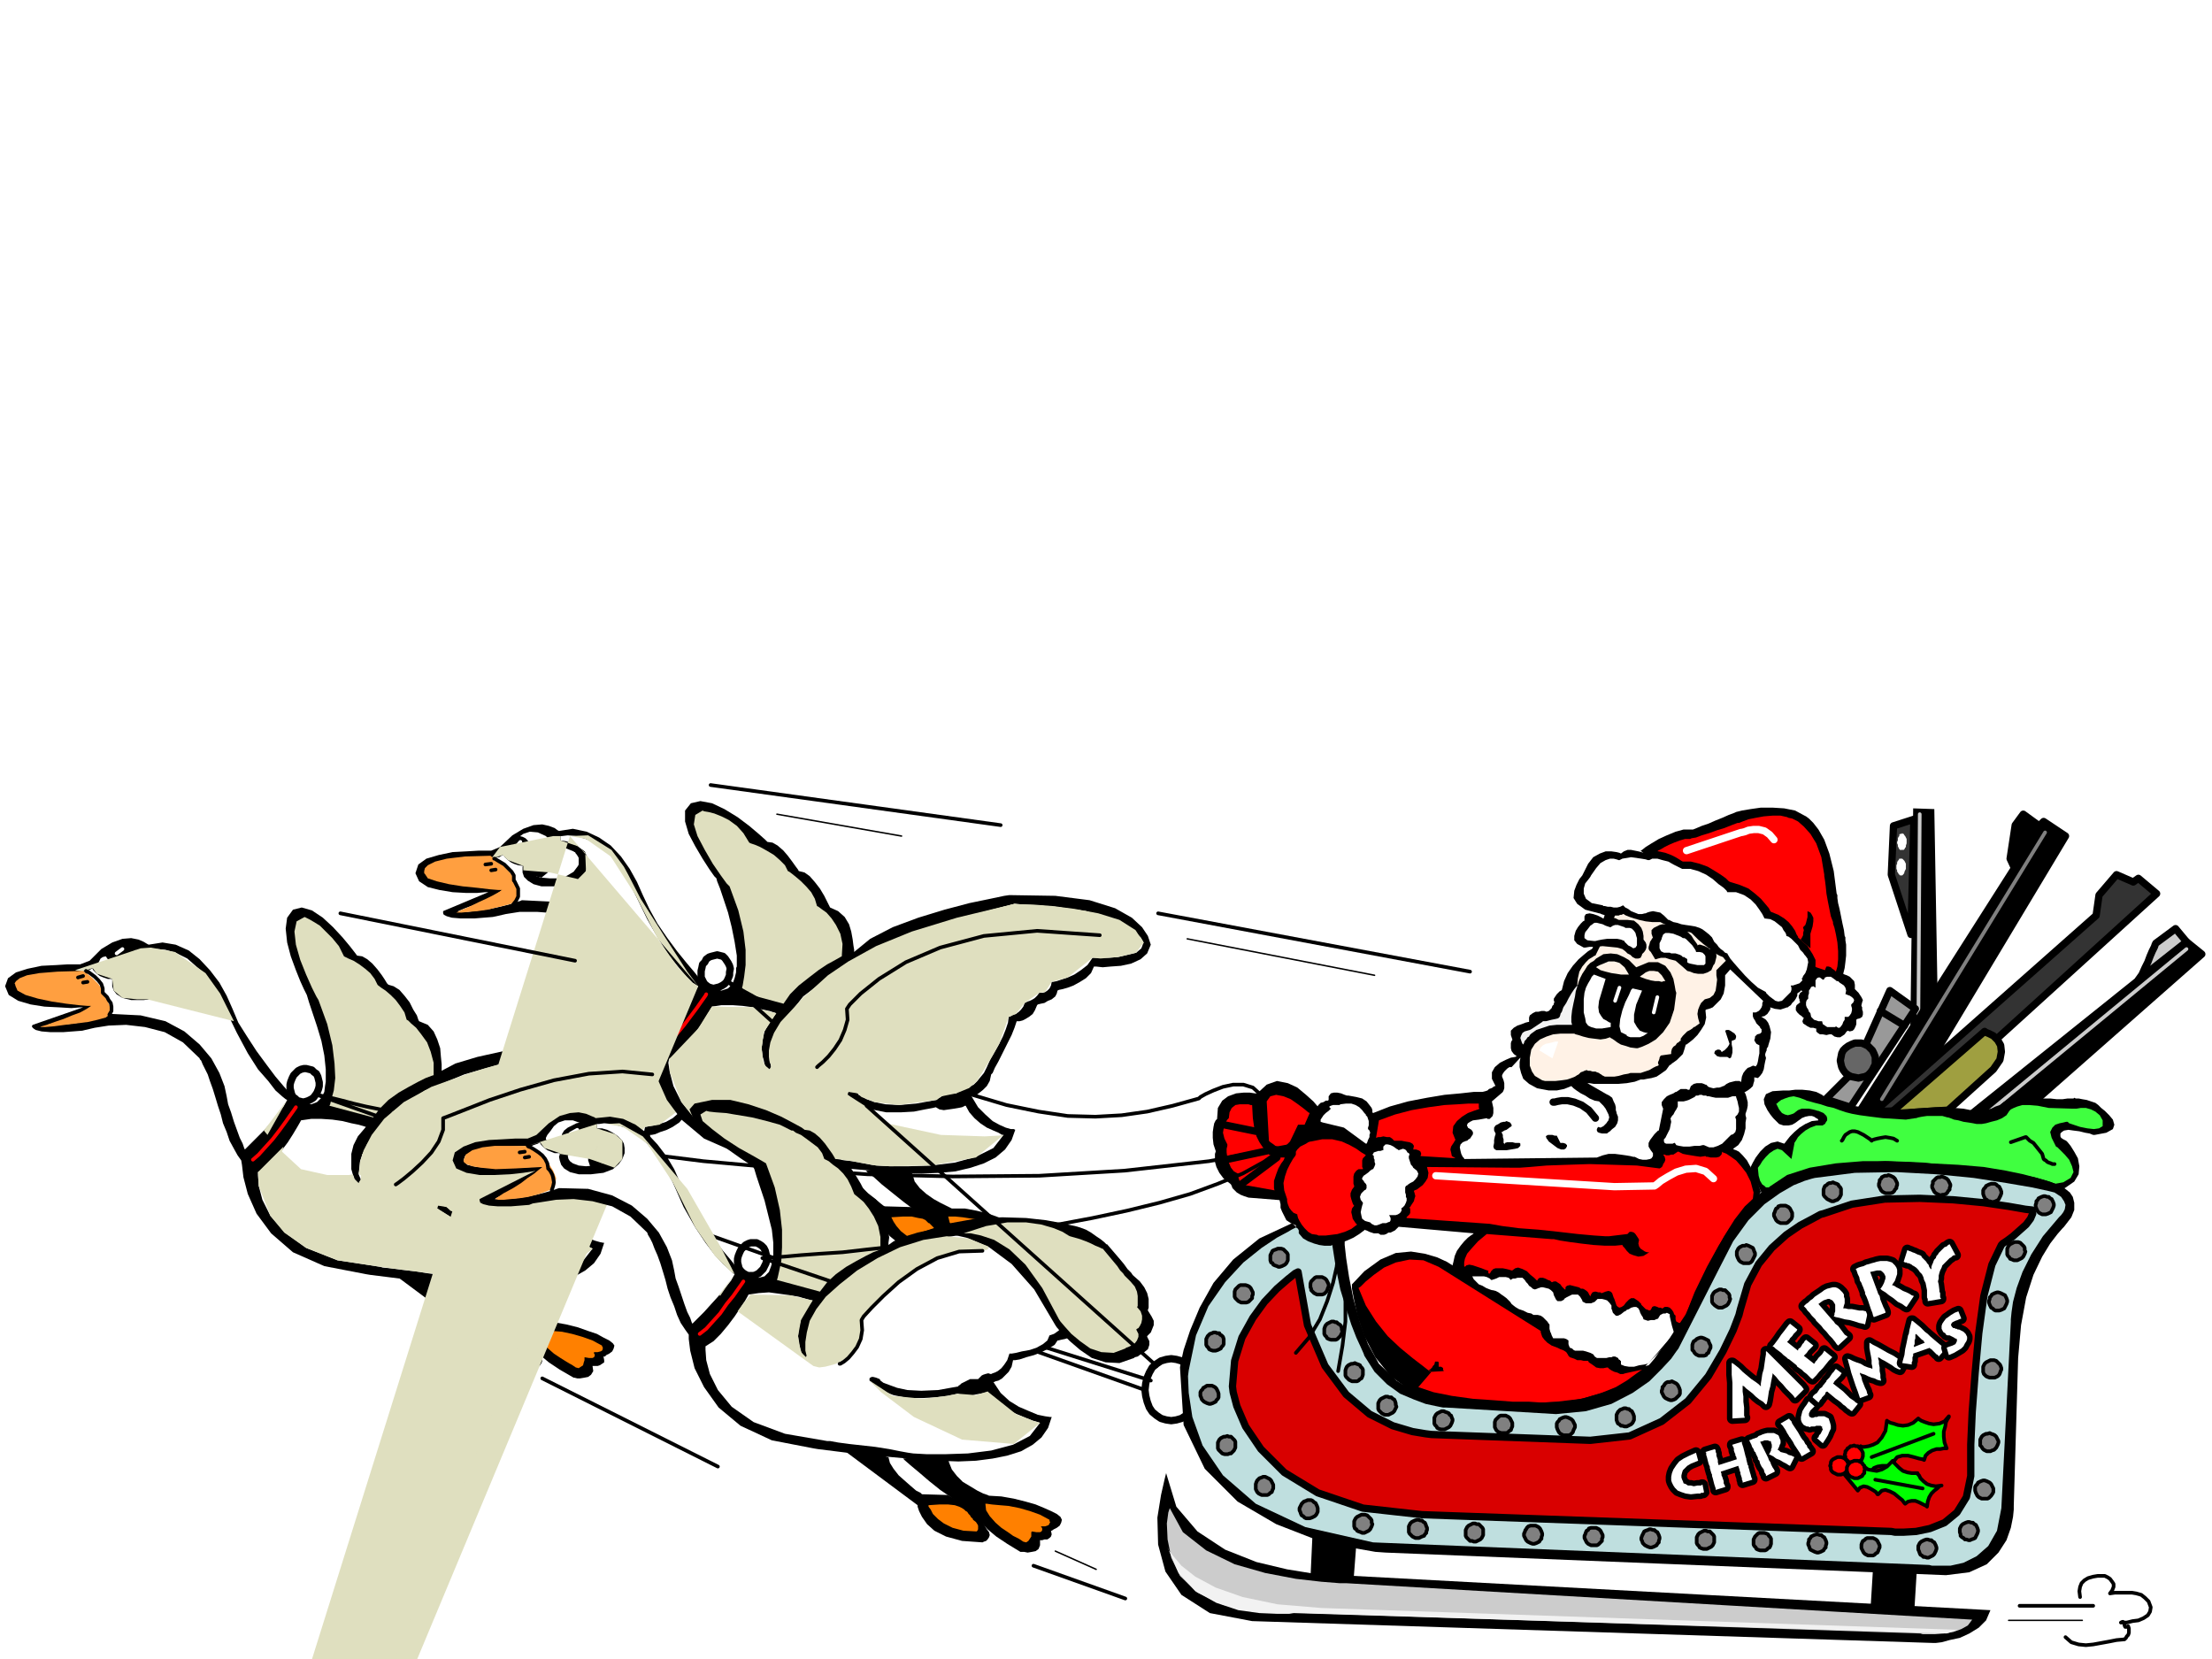 <svg xmlns="http://www.w3.org/2000/svg" width="490.455" height="367.842" fill-rule="evenodd" stroke-linecap="round" preserveAspectRatio="none" viewBox="0 0 3035 2276"><style>.brush0{fill:#fff}.brush1{fill:#000}.brush2{fill:red}.pen2{stroke:none}.pen3{stroke:#000;stroke-width:10;stroke-linejoin:round}.pen4,.pen5{stroke:none}.pen6{stroke:#fff;stroke-width:5;stroke-linejoin:round}.brush3{fill:#dfdfbf}.pen7,.pen8{stroke:none}.brush4{fill:#ff8000}.pen10{stroke:red;stroke-width:5;stroke-linejoin:round}.pen11,.pen12{stroke:none}.pen13{stroke:#000;stroke-width:5;stroke-linejoin:round}.pen14{stroke:none}.pen15{stroke:#ccc;stroke-width:5;stroke-linejoin:round}.brush5{fill:#ccc}.brush6{fill:#333}.pen16{stroke:none}.brush10{fill:#f2f2f2}.brush11{fill:#fff2e6}.pen18{stroke:none}.pen22{stroke:#000;stroke-width:15;stroke-linejoin:round}.pen23{stroke:none}.pen29{stroke-linejoin:round;stroke:#000;stroke-width:2}.brush16{fill:#0f0}.brush17{fill:#ff9f40}.pen30{stroke:none}</style><path d="m1811 1520-3-2-6-7-10-9-12-10-13-6-15-3-14 5-13 12h-3l-7-1h-9l-10 1-11 4-8 6-6 10-1 14v1l-2 2-2 4-1 5-1 7v8l1 9 3 9v1l-1 3v11l2 7 4 8 6 8 9 7 1 1 1 2 1 3 3 3 3 3 5 3 5 2 6 2 50 4 48-127z" class="brush1" style="stroke:none"/><path d="m1797 1527-2-1-6-5-8-6-10-7-10-4-10-2-8 2-5 7 3 53v1l2 2 3 2 4 3 4 1h5l6-2 5-5 11-23h9l7-16z" class="pen2 brush2"/><path d="M1718 1516h-2l-3-1h-12l-6 1-5 4-3 6-1 8-2 2-2 3-2 4-1 5-1 6 2 8 4 8v2l-1 4v5l1 7 2 7 3 7 4 5 7 4v1l-1 1v2l1 3 1 3 3 2 5 3 6 1 39 7 16-48-1 1h-3l-4 1h-11l-5-2-5-2-3-5h-1l-2-2-3-4-4-6-4-8-3-11-2-14-1-18z" class="pen2 brush2"/><path fill="none" d="m1679 1543 44 9m-41 39 56-12m-38 48 52-39" class="pen3"/><path d="m399 1502-2-3-8-9-11-13-12-16-14-19-13-20-12-19-8-19-8-18-10-18-13-17-14-15-15-12-18-8-18-3-19 3-2-1-5-3-7-3-10-2-12 1-14 5-15 9-16 16-13 5H93l-16 1-20 1-19 4-16 5-11 8-4 11 5 12 13 8 17 5 19 3 20 1 17 1 12-1h4l-69 24-1 1v2l2 2 3 2 8 2 12 1h18l26-2 4-1 13-3 19-3 24-1 26 3 27 7 25 14 23 22v1l2 2 2 5 3 6 4 8 3 9 4 11 4 13 3 10 4 12 3 12 5 12 4 12 6 11 5 9 5 7 1 6 2 17 6 23 12 27 20 27 30 26 43 19 57 11 6 1 16 2 24 3 29 3 32 3 33 3 32 2 27 1 24-1 23-3 20-4 19-6 16-9 12-10 9-13 5-15h-1l-5-1-7-2-8-3-10-6-10-8-10-11-9-14h1l3-1 3-2 5-2 5-4 4-6 4-6 3-9 1-1 4-1 6-3 7-3 7-5 7-5 5-6 3-6h1l3-1 3-1 5-2 5-3 4-4 4-5 3-7h1l3-1 5-2 5-2 6-3 4-3 3-4v-5h2l5-1 7-3 9-3 8-4 9-6 6-7 5-9 3 1h20l14-1 14-3 12-6 10-8 5-13v-2l-2-7-6-11-13-12-22-12-35-11-49-8-67-5-8 1-22 2-31 3-37 5-38 5-36 8-30 9-19 10v-9l-1-10-1-12-4-12-5-11-8-9-12-5-1-2-2-6-5-8-5-10-7-9-7-8-8-5-7-2-2-2-3-5-4-6-6-8-7-8-7-6-7-4-7-1-3-4-7-9-10-12-13-14-14-13-15-10-14-4-12 3-8 11-2 15 2 19 5 19 7 19 6 15 5 11 2 4 2 4 3 10 5 15 6 18 6 20 4 20 2 19v17l-1 6-1 8-4 8-6 6-8 3-12-3-16-10z" class="pen4 brush1"/><path d="M135 1324v-3l1-2 1-2 1-2 3-2 4-1 1 1 1 2 3 2 4 2h6l7-2 9-5 10-9v1l1 2 1 4-1 4-3 5-6 5-10 5-14 4v1h-3l-2-1h-3l-3-2-4-3-4-4zm96 17-1 1-1 2-2 4-4 3-5 4-7 3-9 3h-11l-11-1-7-3-5-3-2-3-1-3 1-3v-2l1-1v-1l1-1 1-2 2-1 2-1 2-1h2v6l2 2 3 3 4 1h6l9-3 22-16h1l2 1 1 1 2 2 1 2 1 3v4z" class="pen5 brush0"/><path fill="none" d="m203 1329-11 8m-24-35-8 6" class="pen6"/><path d="m418 1258 2 1 4 2 7 4 8 5 8 8 9 9 9 11 7 14 2 1 4 2 7 3 8 5 8 6 7 6 6 8 4 8 1 1 4 3 6 4 7 6 7 7 6 8 6 9 3 10 2 1 4 4 7 6 7 9 8 11 5 13 4 15v17l-3 1-8 3-10 5-13 7-14 8-14 10-12 12-9 12-60-16 1-2 2-8 3-11 2-17-1-20-3-25-7-29-12-33-3-5-6-12-8-18-8-20-6-21-2-18 3-14 11-6z" class="pen7 brush3"/><path d="m547 1753 98 73v2l2 6 4 8 7 10 11 9 15 8 22 6 28 2h1l1-1 3-1 2-2 2-3 1-3-1-4-2-4-17-27-38-20-35-1-2-1-5-4-8-6-8-7-9-8-7-8-5-9-1-7h-1l-1-1-2-1-5-2-7-1-10-1-15-1-18-1z" class="pen8 brush1"/><path d="m625 1762 3 2 7 7 12 10 14 12 16 12 16 12 14 9 13 6 1 1 2 4 4 6 6 7 8 9 12 10 15 10 19 11h1l4 1h4l6-1 5-1 4-3 3-5-1-7h7l3-1 3-2 3-2v-3l-1-5h2l2-2 4-2 4-3 2-4 1-4-2-3-5-4-2-1-6-3-9-5-12-4-14-5-16-4-17-3-17-1h-2l-6-3-8-4-10-5-10-7-8-8-7-9-3-10-1-1-1-1-2-1-5-2-8-1-11-1h-16l-20 2z" class="pen8 brush1"/><path d="M738 1825h9l11 1 13 1 14 3 14 4 14 5 13 7v1l1 1v3l-1 2-2 1-4 1h-6 1v2l1 1v2l-1 2-2 1h-5l-6-1v4l-1 3-1 4-3 2-3 2-4-1-6-4-2-1-5-3-8-5-9-6-8-7-8-8-5-9-1-8z" class="brush4" style="stroke:none"/><path fill="none" d="m406 1519-2 3-5 7-7 10-8 11-10 13-10 11-9 10-8 7" class="pen10"/><path fill="none" d="m412 1511 4 1 4-1 3-1 4-2 3-2 3-4 2-3 2-5 1-4v-5l-1-4-1-4-2-4-3-2-3-3-4-1-4-1h-3l-4 1-4 2-3 3-3 3-2 4-2 5-1 4v5l1 4 1 4 2 4 3 2 3 3 4 1" class="pen3"/><path d="M127 1328v1l1 2 2 2 3 3 4 3 5 2 6 2h6v10l2 6 4 5 8 5 12 3h17l17-2 13-5 8-7 6-7 2-8v-7l-1-6-2-4-1-1-2-2-3-2-4-4-5-3-6-2-7-2-7-1v-6h3l7-1 12 1 14 4 16 8 17 15 18 22 17 32 16 33 15 28 14 22 14 16 10 13 9 8 5 4 2 1-5 9-8 10-9 12-10 11-10 10-8 8-6 6-2 2-1-2-2-6-4-8-4-11-4-11-4-13-4-11-2-11-3-14-7-18-11-20-16-19-21-18-26-14-34-8-40-2-3 1-6 2-10 3-12 3-14 3-15 2-14 1H65l3-1 8-2 12-4 13-4 13-5 11-5 8-4 2-2-5-2-13-1-18-2-20-2-21-4-17-3-14-5-5-7 2-5 8-5 13-3 14-3 16-2 14-1h13l8-1h6l3-1 3-1 2-1 3-2z" class="pen5 brush0"/><path d="M202 1371h-14l-20-2-12-10-2-16-21-7-6-8-14 5-10-2 90-30 14-1 33 6 42 29 20 28 19 38-119-30zM-6 3661l400-2152-27 48-5-6 32-42L-6 3661z" class="pen11 brush3"/><path d="m502 1546-3-1-7-2-10-2-12-3-14-2-15-1h-14l-14 2-1 2-4 7-6 10-7 11-9 12-10 12-11 10-11 7v5l1 14 5 19 11 22 20 23 29 21 43 17 59 9 3 1 11 1 15 2 18 2 19 3 18 2 15 3 11 2 7 1 18 1h27l31-1 32-4 29-8 23-12 14-18-2-1-4-2-8-3-8-4-9-6-9-7-7-8-4-9h-2l-3 1-5 2-6 1-7 1-7 1-6-1-6-3-4 1-10 2-15 3-19 1-20-1-20-3-18-8-14-12-1-1 1-1v-1l1-1 1-1h3l3 1 5 2 1 1 5 3 7 4 11 4 15 3 18 1 23-2 28-5h1l1-2 3-1 3-3 4-1 4-2h11l1-2 2-1 2-2 3-2 3-1h3l4 1v-1h3l3-1 4-3 4-3 4-5 4-7 4-8h1l4-2 6-2 6-3 6-3 6-5 3-6 2-7h1l2-1 3-1 3-2 4-2 4-4 2-4 2-4h1l1-1 3-1 3-2 3-1 4-3 3-3 2-3h3l2-1 4-1 3-1 3-3 2-4 1-5h1l5-1 6-1 8-2 9-3 9-5 8-7 7-9h3l8-1 12-1 14-2 13-3 12-5 8-6 3-8-1-2-4-6-7-8-14-9-22-10-31-8-43-7-55-3-12 1-31 2-45 6-53 10-56 16-53 22-45 29-31 38-1 2-3 4-3 7-4 8-3 9-1 9-1 9 3 7v1l-1 1-1 2v1h-3l-2-2-2-4v-1l-2-5-2-7v-21l3-12 6-12 11-13z" class="pen5 brush0"/><path d="m389 1573-2 7 26 24 36 8h30l5-1 2 6 6 6 3-5 2-34 11-21 31-38 44-29 110-37 98-17 31-2 12-1 55 3 43 7 52 18 22 17 5 8-11 14-26 8-25 3-11 1-33 25-20 3-10 14-8 1-20 14-12 14-9 4-17 21-17 7-16 24-10 4-18 7-19 4-8 5-51 7-33-4-19-7-5-5-12-2-1 4 32 20 40 4 34-3 14-4 26 2 16-4 29 30 22 10-37 31-62 11-57 1-18-1-7-1-26-5-38-5-32-4-14-2-59-9-43-17-30-21-19-23-16-41-1-19 35-35z" class="pen11 brush3"/><path d="m806 1718-83 5-69-23-41-28-13-14 32 20 40 4 34-3 14-4 26 2 16-4 29 30 22 10-7 5z" class="pen11 brush3"/><path d="m660 1826 1 2 2 4 4 6 6 7 9 7 11 5 15 4 18 1h1v-1l1-2v-4l-1-3-2-3-4-3-1-2-1-2-2-2-2-2-2-2-1-2h-2v-1l-1-1-2-2-5-2-6-2-9-1h-12l-15 1z" class="pen12 brush4"/><path fill="none" d="m1571 1907-787-280m-267-96-82-29h1l4 1 8 2 10 2 12 3 15 4 17 4 20 4m339 58 104 13 111 10 114 8 117 3 119-1 117-7 116-13 111-21" class="pen13"/><path d="m963 1346-3-3-7-9-11-13-13-16-14-19-13-19-11-20-9-19-8-18-10-18-12-17-14-15-16-11-17-8-19-4-19 3-2-1-4-3-8-3-9-2-12 1-14 5-15 9-17 16-12 5h-17l-17 1-19 1-19 4-17 5-11 8-4 12 5 11 12 8 16 4 18 3 18 1h16l11-1h4l-62 26v3l1 2 4 2 7 2 12 1h19l25-2 5-1 13-3 19-3h24l26 2 26 7 26 14 22 22 1 1 1 3 3 4 3 6 3 8 4 10 4 11 4 12 3 10 3 12 4 12 4 13 5 12 5 10 5 10 6 6v7l2 16 6 23 12 27 20 27 31 26 43 19 57 11 6 1 16 2 24 3 29 3 32 3 33 3 31 2 28 1 24-1 22-2 21-5 18-6 16-8 13-11 9-13 5-14-2-1h-4l-7-2-9-4-9-5-10-9-10-10-9-15h1l2-1 4-1 4-3 5-4 5-5 4-7 2-9 2-2 3-7 5-9 6-12 6-12 6-12 4-10 3-9h4l4-1 4-2 5-3 5-4 3-5 3-7 1-1 4-1 5-1 5-3 5-2 5-4 2-4 1-4 2-1 5-1 7-2 8-3 9-5 8-5 7-7 4-9h3l9 1 11-1 14-1 14-3 13-6 9-8 5-12-1-3-3-9-8-12-14-13-23-13-35-11-47-6-63-1-7 1-19 4-29 6-34 9-36 11-35 13-31 16-22 18v-3l-1-6-1-8-2-11-3-10-6-10-9-8-11-5-1-2-3-6-4-8-6-10-7-9-7-8-7-5-8-2-1-2-3-4-5-7-6-8-6-7-8-7-7-4-7-1-3-3-9-8-13-11-16-12-18-11-17-8-16-3-13 3-8 10v15l5 17 9 17 10 17 9 14 7 10 3 3 1 4 4 10 5 15 6 18 5 20 4 20 3 19v15l-1 2v6l-2 8-3 8-6 6-9 3-11-3-16-10z" class="pen8 brush1"/><path d="m749 1147 1 1 2 2 1 3-1 5-2 4-6 6-11 5-15 5h-2l-2-1h-2l-3-1-4-2-4-3-4-4 1-2 2-4 5-6 6-6 7-5 9-3 11 1 11 5zm38 21 1 1h1l1 2 1 1 2 3 1 2v9l-1 2-3 4-3 4-5 3-7 4-10 2h-11l-11-1-7-2-4-3-2-4-1-3v-3l1-2v-1l2-1 4-4 5-5 8-5 9-5 9-2h10l10 4z" class="pen14 brush0"/><path d="m964 1112 2 1 6 1 8 2 10 4 10 5 11 8 9 10 8 13 2 1 6 2 7 3 9 5 10 6 8 7 7 7 4 8 2 1 4 3 5 4 7 6 7 7 7 8 5 9 3 10 2 1 4 3 7 5 7 8 6 9 6 12 3 14-1 17-2 1-7 4-11 6-12 8-13 10-14 11-12 12-9 13-59-16 1-2 2-7 2-12 2-16v-21l-3-25-7-29-12-33-4-4-8-11-11-16-11-19-10-19-5-16 2-13 10-6z" class="pen7 brush3"/><path fill="none" d="m969 1364-1 2-5 7-7 10-9 12-9 12-10 12-10 9-8 7" class="pen10"/><path fill="none" d="m975 1355 4 1 4-1 4-1 4-2 3-2 3-3 2-4 2-5v-4l1-5-1-4-2-4-2-3-2-3-3-3-4-1-4-1-4 1-4 1-3 1-4 3-2 4-3 3-1 5-1 4v9l2 4 2 4 2 2 4 3 3 1" class="pen3"/><path d="M748 1171h2l3 1 4 3 3 3 2 5-2 5-6 7-11 9h-1l-1-1h-3l-3-1-3-1-2-2-2-3v-6l1-2 2-4 4-3 6-5 7-5zm-36-24h1l4 1 4 2 3 3 2 4v5l-4 7-9 8h-3l-2-1-2-1-3-2-4-2-3-4 1-2 2-2 2-3 2-4 3-3 3-3 3-3z" class="pen4 brush1"/><path fill="none" d="m714 1155-6 7m39 20-6 6" class="pen6"/><path d="M690 1173h1l1 2 2 2 3 3 4 3 4 2 6 2 7 1-1 1v8l2 6 5 5 8 5 11 3h18l17-2 12-5 9-6 5-8 2-8 1-7-2-6-2-4v-1l-2-2-3-2-5-4-5-3-6-2-6-2-7-1v-6h2l8-1 11 1 14 4 17 8 17 15 17 22 17 32 16 33 16 28 14 22 13 16 11 13 8 8 6 4 2 1-6 9-8 11-9 11-10 11-10 10-7 9-6 5-2 2-1-2-2-5-4-9-4-11-5-11-4-12-3-12-2-11-4-14-7-18-10-20-16-19-21-18-27-14-33-8-41-2-2 1-7 2-9 3-12 3-14 3-15 2-15 2-14-1 3-1 7-3 11-4 12-5 11-5 10-6 7-4 2-3-5-1-12-1-16-1-19-2-20-3-16-3-12-4-5-6 2-6 8-5 12-3 15-3 15-2 15-1h22l2-1h3l2-1h3l3-2 2-1z" class="pen14 brush0"/><path d="m958 1353-25 33 25-33-176-206 25-1 32 20 17 23 6 11 17 33 33 52 31 48 15 20-8-5-19-20-28-39-31-61-34-53-34-24-22-4L-6 3661l680-2483 12-16 73-15h12-2v6l24 8 10 9 1 25-11 11-38-9-37-3v-6l-21-8-7-7-16 5L-6 3661l964-2308z" class="pen7 brush3"/><path d="m1065 1390-3-1-6-2-10-2-12-3-15-2-14-1h-15l-13 2-2 3-3 6-6 10-8 11-9 12-10 12-11 10-10 8-1 5 2 13 5 19 11 22 19 23 30 21 43 17 58 9 4 1 10 1 15 2 18 2 19 3 18 2 16 3 11 2 7 1 18 1h26l31-1 32-4 29-8 24-12 14-18h-2l-5-3-7-3-9-4-9-6-8-7-7-8-5-9h-1l-4 2-5 1-6 1-7 1-7 1-6-1-5-3-4 1-11 2-15 3-18 1h-20l-20-4-18-7-15-13v-3l1-1 2-1h2l4 1 5 2 1 2 4 2 7 4 11 4 15 3 19 1 23-2 28-5 2-2 2-1 3-2 4-2 5-2h11l1-1 1-2 3-2 2-1 3-2h3l4 1 1-1 2-2 4-2 5-5 4-5 5-6 4-8 4-9 1-2 3-5 4-7 5-9 5-10 4-10 3-9 1-8h1l2-1 3-2 4-1 4-3 3-3 3-4 2-5 2-1 2-1 3-1 4-2 3-2 3-3 3-4h5l3-1 3-2 3-3 2-4 1-5h2l5-1 6-2 9-3 9-4 9-6 9-7 7-10h22l13-1 13-3 12-3 7-6 3-8-1-2-3-5-8-8-14-10-22-9-31-9-42-6-56-4-11 3-31 8-44 12-52 18-55 24-52 28-45 34-31 40-1 2-2 4-4 7-3 8-3 9-2 10v8l2 8v1l-1 2-1 1h-3l-1-2-2-3-1-2-1-5-2-7-1-10 1-10 3-13 6-12 10-13z" class="pen14 brush0"/><path d="M1064 1390h1l-17 26-3 22 2 18 1 1-88-48 17-28 56 1 23 6 8 2z" class="pen7 brush3"/><path d="m1188 1518 33 24 70 15 60 2 19-1 7-1-38 31-61 11-57 1-19-1-6-1-27-5-37-5-33-4-14-2-59-9-43-16-29-21-19-24-16-41-1-18 40-42 13-21 6-9 56 1 23 6 9 2-17 26-3 22 2 18 3 6 6 5 2-4 3-35 10-21 31-39 44-35 108-52 96-30 30-8 12-3 55 4 43 6 53 19 22 17 4 7-10 14-25 6-24 2-11-1-34 27-22 6-9 14-8 1-20 14-12 15-10 4-13 37-13 23-18 29-11 9-17 7-20 4-7 5-52 7-33-4-18-7-5-5-13-2-1 4 25 16z" class="pen7 brush3"/><path fill="none" d="m1607 1949 7-1 7-2 6-4 5-5 4-6 4-8 2-8 1-8-1-9-2-8-4-7-4-7-5-5-6-4-7-2-7-1-7 1-7 2-6 4-6 5-4 7-3 7-2 8-1 9 1 8 2 8 3 8 4 6 6 5 6 4 7 2 7 1" class="pen3"/><path d="m2668 1558 332-266 21 17-260 229-3 2-8 4-13 6-15 7-16 5-15 3-13-1-10-6z" class="pen3 brush1"/><path fill="none" d="m3000 1302-295 243" class="pen15"/><path d="m3000 1292-15-18-27 20-1 2-1 3-3 6-3 7-3 8-4 8-4 9-5 7 66-52z" class="pen3 brush5"/><path d="m2625 1109 29 1 8 456-43 10 6-467z" class="pen4 brush1"/><path d="m2626 1124-28 9-3 67 27 82 4-158z" class="pen3 brush6"/><path d="M2609 1166h-2l-1-1-1-2-1-2v-2l-1-2v-2l1-2v-3l1-2 1-1v-2l1-1h2l1-1 1 1h1l1 2 1 1 1 2 1 2v6l-1 3v2l-1 1-1 2-1 1h-3zm-1 35h-1l-1-1-1-1-1-2-1-1v-2l-1-2v-5l1-2v-2l1-2 1-1 1-2h4l1 1 1 1 1 1 1 2 1 2v7l-1 2-1 2v1l-1 2-1 1-1 1h-2z" class="pen5 brush0"/><path fill="none" d="m2634 1117-3 447" class="pen15"/><path d="m2804 1127 30 20-230 383-52-6 212-333-6-13 7-46 11-15 22 16 6-6z" class="pen3 brush1"/><path d="m2539 1519 89-135-35-25-34 76-20 39-34 34 34 11z" class="pen3" style="fill:#999"/><path d="m2550 1479 4-1 5-1 4-2 3-3 3-4 2-4 2-4v-10l-2-5-2-4-3-3-3-3-4-2-5-2h-9l-5 2-4 2-4 3-3 3-2 4-1 5-1 5 1 5 1 4 2 4 3 4 4 3 4 2 5 1 5 1z" class="pen3" style="fill:#666"/><path fill="none" d="m2580 1387 33 20" class="pen3"/><path d="m2959 1226-327 297-60 2 304-269 4-28 24-28 23 10 7-5 25 21z" class="pen3 brush6"/><path d="m2723 1415 1 1 5 2 6 3 6 6 4 7 1 9-2 11-9 13-62 56-80 5 130-113z" class="pen3" style="fill:#9f9f40"/><path d="m2626 2219 4-65-60-4-4 65 60 4zm-769-49 5-65-61-4-3 65 59 4zm139-432-3-2-8-5-13-6-17-5-19-3-21 2-21 9-22 16-17 18v6l3 16 5 23 9 26 15 29 21 26 29 21 39 13 9 2 25 3 36 4 44 2 47-2 46-7 40-14 31-23 8-14-24 6-87-27-155-114z" class="pen4 brush1"/><path d="m1994 1732 2-9 3-7 5-7 5-6 5-5 4-3 3-2 1-1-103-9-3 3-2 2-2 1-2 1-2 1h-3l-3 2-3 1h-5l-1-1h-1v-1h-7l-3-1-3-1-2-1-2-1h-1l-1-1-8 6-8 5-9 4-8 3-7 2-6 1-4 1h-1l-14-2-10-4-8-4-5-5-4-5-2-4-1-3v-1l-7-3-6-4-3-6-3-6-2-5v-5l-1-4v-1l-6-8-2-9v-10l3-9 3-8 4-7 3-4 1-2 3-11 4-8 6-7 7-4 6-3 5-2 4-1h1l-1-5v-6l1-4 2-4 2-4 2-2 2-2v-5l1-3 2-3 3-3 4-1 3-2h3l1-1v-5l3-4 4-1h5l5 1 5 2 3 1h2l11 2 8 2 6 4 4 5 3 4 1 3v3l1 1 23-9 25-7 26-5 24-4 22-2 18-2h12l4-1 3-1 2-2 3-1 2-1 1-1 2-1h1l-5-10v-9l4-7 7-6 8-4 7-3 6-1 2-1-4-3-3-4-1-4v-7l1-3 1-1v-1l-2-6v-6l4-4 5-3 6-2 5-2 4-1h1v-6l1-3 4-3 4-2h4l4-1h4l3 1 3-1 2-2 2-2 1-3 2-2v-2l1-1-1-2v-3l2-3 2-3 2-2 2-2 2-1 1-1 3-12 5-11 7-10 8-9 7-6 6-5 5-3 1-1 17-46 8-1 22-1 32 2 37 6 39 13 37 22 32 34 21 47v2l-1 3v3l-2 3-2 3-4 3-5 1h1l3 2 3 2 3 4 2 5 2 8-1 9-3 10v1l-1 1-1 2v2l-1 2-1 3v2l1 3v1l-1 4-1 5-1 6-2 5-3 4-3 3-5-1v5l-1 3-1 4-3 3-4 3-5 3h1l1 2 1 3 1 4 1 4v5l-1 5-2 6v2l1 4-1 6v8l-2 8-3 8-5 7-7 5 1 1 3 1 4 2 5 5 6 7 6 11 7 14 6 18-105 184-58 60-2 1-3 1-5 2-7 2-7 1-7-1-6-3-6-6-1 1h-8l-6-1-5-1-6-1-4-3-2-4h-8l-5-1-5-1-5-2-3-3-2-4h-1l-2-1-2-2-3-2-3-1-3-2h-3l-2 1v-1l-3-1-3-3-3-3-4-3-3-4-1-4v-4l-123-82 3-12zm-884-135 98 73 1 2 1 6 4 9 7 9 11 9 16 9 21 5 28 3 1-1 2-1 2-1 3-2 2-3 1-3-1-4-3-4-17-27-37-20-36-1-2-1-5-4-7-6-9-7-8-8-7-8-5-9-2-7-1-1-3-1-4-1-7-2-11-1-14-1-19-1z" class="pen4 brush1"/><path d="m1188 1606 3 3 8 6 11 10 15 12 15 12 16 12 15 9 13 6v2l2 3 4 6 6 7 9 9 11 10 15 10 19 11h2l3 1h10l6-2 4-3 2-5v-7h6l4-1 3-1 2-3 1-3-1-5h1l3-2 4-2 3-3 3-4 1-3-2-4-5-4-3-1-6-3-9-5-12-4-14-5-16-4-16-3h-18l-2-1-6-3-8-4-9-5-10-7-9-8-7-9-3-10-1-2-3-1-5-2-8-1-11-1h-16l-20 2z" class="pen4 brush1"/><path d="M1301 1669h10l10 1 13 2 14 2 15 4 14 5 12 7 1 1v4l-1 2-2 1-4 1h-5l1 2v1l1 2-1 2-3 1h-4l-7-1v4l-1 3-1 4-2 2-3 2-5-1-5-4-2-1-6-3-7-5-9-6-9-7-7-8-5-9-2-8zm-78 1 1 2 2 4 4 6 6 7 9 7 12 5 14 4 19 1 1-1v-2l1-2-1-2-1-3-2-3-3-3h-1v-2l-2-2-1-2-2-2-2-2-2-2h-1l-1-1-1-1-2-2-4-2-6-1-9-2h-12l-16 1z" class="pen12 brush4"/><path d="m2251 1167 2-1 5-4 8-5 10-6 11-5 12-5 11-3h13l5-2 7-3 9-3 9-4 10-4 9-4 8-3 2-1 8-2 12-2 14-2h16l16 1 15 3 13 7 2 1 4 3 6 6 7 9 8 14 7 19 6 24 4 31 1 2v4l1 7 2 8 2 10 2 10 2 9 1 8 1 2v4l1 6v15l-1 9-1 8-2 8 2 1 3 1 4 2 3 3 3 3 1 5v6l1 1 1 1 3 3 2 3 2 3 2 4-1 3-1 4v1l1 2v3l1 3v4l-1 3-3 2-4 1-1 1v6l-1 3-2 4-2 2-4 1-3-1-1 1-1 1-2 3-3 2-3 2h-4l-4-1-4-3h-3l-4 1-5-1h-4l-3-2-2-2v-4h-1l-3-1h-4l-4-2-3-2-3-2-1-3 2-5h-1l-2-2-3-2-3-3-2-3v-4l1-3 5-4-1-2v-2l-1-2v-3l1-2 1-2 3-2-222-193z" class="pen4 brush1"/><path d="m2274 1168 1-1 4-2 5-3 6-3 7-3 8-3 7-2h7l2-1 6-1 8-3 10-3 11-4 10-3 10-4 8-3h2l5-2 8-3 10-2 11-2 12-1h11l9 2 2 1 5 1 8 4 8 7 9 10 8 13 7 19 4 24v2l1 6 1 8 1 10 2 11 2 10 2 10 3 8v2l2 6 2 9 2 11 1 12v11l-1 10-2 7-1-1-1-1-3-2-2-2-3-1h-3l-1 2-1 3-12-4-218-159z" class="pen16 brush2"/><path d="M2256 1170h-1l-3-1-4-1-5-1-5-1h-5l-5 2-4 3-2-1-4-1-7-1h-8l-8 3-9 5-7 9-7 14-1 2-4 5-4 8-3 8-1 10 5 8 11 8 19 5h1l2 1 3 1 3 1 5 1h6l6-1 8-2v1l3 1 4 2 6 2 7 3 8 1 10 1h12l3 1 4 2 6 3 6 2 7 2 8 2 7 2 1 1 3 3 4 4 6 5 7 6 7 5 8 6 9 4 1 2 2 4 3 5 6 8 7 8 9 9 10 10 13 9 1 1 1 2 3 4 4 4 5 3 6 2 8 1 9-3h1l1-1 3-2 2-3 3-3 2-3 2-4v-3l1-1 2-1 3-3 4-3 4-4 2-4 2-5v-6h1l2-3 3-3 1-6v-7l-4-8-7-11-13-12v-1l-2-3-2-5-4-6-5-6-6-5-8-5-10-4-1-1-2-4-5-6-6-7-8-7-9-7-12-5-13-4-2-1-4-4-7-5-8-5-10-6-11-4-12-3h-11l-2-1-3-2-5-3-6-3-8-3-9-2h-10l-10 2z" class="pen4 brush1"/><path d="M2222 1180h-1l-3-1-4-1h-5l-6 2-7 4-6 7-7 10-1 2-3 4-4 5-2 7v7l3 7 8 6 15 3 1 1h2l4 1h4l4 1h5l4-1 4-2 1 1 2 2 4 2 4 3 5 2 5 2h5l4-1h1l2-1 3-1 5-1 5 1 5 1 5 4 6 6h1l2 1 4 2 5 1 6 2 6 1 7 1 6 1 3 1 3 1 4 2 4 3 5 4 4 4 3 6 1 1 1 1 2 2 2 3 3 3 3 2 3 3 3 1 1 2 3 5 5 6 7 8 8 9 9 9 9 8 11 6v1l2 2 3 3 4 3 4 3 4 1 5-1 4-4 1-1 1-1 2-2 2-2 2-2 1-3v-3l-1-3h3l3-1 3-1 3-1 2-2 2-2-1-3h1l1-3 3-4 2-5 1-5 1-5-1-5-3-4-1-1-2-3-4-4-3-6-5-5-4-4-4-3-3-1v-1l-1-3-3-4-2-4-5-4-5-4-6-3-8-1-1-2-2-4-4-6-5-7-7-7-9-6-11-4h-12l-1-2-4-4-7-5-8-7-9-6-11-5-11-3h-11l-2-1-4-2-6-3-7-4-8-2-7-2h-7l-4 2h-2l-3-1-6-1-7-1-7-1-6 1-6 1-4 2zm279 164h1l1-1 1-2 3-1h5l3 2 4 3 1 1h2l2 2 3 2 3 2 2 3 1 4-1 5h1l2 1 3 1 3 2 2 2 1 2-1 3-3 3v2l1 3v3l-1 4-2 3-2 2h-5v4l-2 3-1 3-2 3-2 2h-2l-3-2-1 1h-11l-3-2-3-2-1-4h-5l-3-1-3-1-2-2-2-2-1-5-2-2-1-3-2-3-1-3v-4l1-3 2-2v-4l1-3v-4l2-3 1-2 3-1 3 2v-10l2-3 2-1h2l4 3z" class="pen5 brush0"/><path d="m1997 1589-5-3-1-5-1-4 1-4 2-3 2-3 1-2 1-1-4-10 1-9 5-7 7-6 8-5 8-3 6-2 2-1-1-1v-6h-14l-15 1-18 1-22 3-23 4-23 6-22 8-4 24 3-1h3l4-1 5 1h4l3 2 3 3h10l5 1 6 1 4 2 2 3-1 5h4l3 1 2 1 1 1 1 3-1 3 48 3zm-39 12 121 1h6l14-1 23-2 28-1 31-1 33 1 32 1 31 4 2-1 2-2 1-3 2-3 1-3-1-4-2-3h2l2 1h4l3-1h3l3-2 3-2h1l2 1 4 2 5 1 6 1 6 1 7 1 7-1 1 1h2l4 1h8l4-1 3-3 1-4 1 1 5 2 6 4 7 5 7 8 7 9 6 12 4 15-1 9-2 2-7 8-10 12-13 18-15 24-16 29-17 35-16 41-1 1h-4l-2-1-2-1-1-3v-5l-2-2-1-3-2-3-3-3-3-1h-4l-3 2h-1l-1-1h-3l-2-1-3-1h-2l-2 1-1 2-1 2-2 1-2-1-3-1-2-2-2-2-1-1-1-1v-1l-2-2-2-2-3-2-3-2h-4l-3 2-4 4-3 4-3 2-3 1-2-1-2-2-1-3-1-3-1-3-1-2-1-3-1-3-2-2-3-1-4 1-5 2h-1l-1-1h-3l-3-1h-2l-3 1-2 3-1 3v-1l-1-1-1-2-1-2-2-2-3-2-2-1h-3l-1-1-2-1-4-1-4-1-4-1-4 1-2 2v3h-1l-2-2-2-2-2-3-3-2-3-2h-3l-2 1h-1l-2-2-3-1-4-2-3-1h-4l-2 1-2 3-1-1-3-3-5-4-5-5-6-3-6-2-4 1-4 3h-1l-3-1-4-1-5-1h-10l-3 1-3 3-1 2-1 1-1 1v-1l-1-1v-2h1l-2-1-3-1-5-2-6-2-6-2-5-1-4 1-2 2-1-1v-5l1-5 3-7 6-7 9-10 12-10 89 7h3l9 2 13 2 15 2 17 2 16 1h14l10-1 1 2 2 2 3 4 4 4 5 2 7 2 7-1 8-5h-3l-3-1-3-2-3-2-2-3-1-4 1-5-1-2-2-3-2-3-2-2-3-1h-3l-3 3-25 3h-6l-15-1-22-2-26-3-28-3-27-2-23-3-17-3-114-8v-1l1-1 1-1 2-2 1-2v-5l-1-3h1l1-2 2-3 2-3 1-4 1-3-1-4-1-3 1-1 3-1 4-3 4-3 4-5 3-5 1-7-2-8zm-84-16-1-1-5-3-7-5-9-5-11-5-13-3h-14l-15 3h-1l-3 1-3 2-4 2-4 2-4 4-2 3v4l-1 2-3 4-4 7-4 8-3 9-2 9 1 10 3 9 1 3v3l1 4 2 5 3 4 3 3 5 2v1l1 4 2 4 3 5 4 5 5 5 5 3 7 1 2 1h10l8-1 8-1 10-3 9-4 8-6-2-2-2-3-2-3-1-5-1-4 1-5 3-4-1-1-1-2-1-3-1-3-1-4v-4l2-5 3-4v-1l-1-3v-10l1-4 3-4 3-2h6v-1l-1-2v-9l1-3 2-2 2-2z" class="pen16 brush2"/><path d="M1874 1569h1l1-2 1-3 2-4v-3l1-3-1-3-2-2v-2l1-3v-6l-1-3-1-3-2-2v-1l-2-2-3-4-4-4-5-3-6-2h-7l-8 1-1 1h-9l-3 1-2 1v1l2 2-1 1-2 2-4 3-3 3-2 3-2 3v3l3 1 29 7 30 22zm45 9-1-1-2-1-4-3-4-2-4-1h-3l-3 3v5h-1l-3 1h-3l-3 1-3 1-1 2-1 1 2 2v3l1 2v3l1 3-1 3-1 2-1 2h-1l-3 2-2 2-4 3-3 2-2 3v2l1 1 1 1 1 2 2 2 1 2v4l-1 2-2 1-2 2-2 2-1 2-1 3 1 4 3 4v1l-1 3-1 4-1 5 1 5 1 4 4 3 7 2 1 1 1 1 2 1 2 1h3l3-1 5-2h5l2-1 3-1 1-2v-3l-2-4h9l3-1 3-2 2-3v-4h1l1-1 2-2 1-2 1-2 1-3v-3l-1-2v-3l-1-3v-7l1-2 2-1 1-1 3-2 4-2 3-3 3-4 1-4-2-4-5-4-1-2-2-2-1-3-1-3-1-3v-3l1-2-1-2-2-1-1-2-2-2-3-1-3 1-3 1zm463-74v1l1 3 1 3 1 5 1 4v5l-2 4-3 3v1l1 3v13l-1 4-3 3-3 1-1 1-3 3-4 4-4 4-6 3-6 2h-6l-7-3h-2l-4 1h-7l-7 1h-8l-6-1-4-1-2-3h-1l-2 1h-9l-2-1-1-2v-3l2-2 2-4 2-4 2-4 1-5 1-5-1-5 1-1 1-2 2-2 2-4 2-3 2-4v-7h8l4-1 3-1 4-2 4-2 2-2h3l2-1h3l2 1h4l1 1h3l4 1 5 1h17l6-2h5z" class="pen5 brush0"/><path d="M2086 1451v1l-1 5v7l2 8 3 8 8 7 11 6 16 3h11l5-1 5-1 5-2 5-2 1 1 2 2 4 3 6 4 6 3 6 4 7 3 6 1 1 1 2 2 3 3 3 4 2 4 2 4 1 4-1 3v1l-1 1-2 3-2 2-2 2-2 1-2 1-3-1-1 1-1 2v2l1 2 2 1 4 1h7l1-1 3-2 3-3 4-3 3-5 1-4v-5l-2-5v-1l-1-3v-4l-1-4-2-4-2-5-4-3-4-2-26-15h3l6 1h33l12-1 11-2 8-3h4l5-1 6-1 7-2 6-4 7-5 5-7h1l2-2 3-2 4-3 4-4 4-4 2-6 2-7h1l4-3 5-4 6-6 5-7 5-8 2-9-1-10 1-1 4-1 5-2 5-5 6-6 4-8 2-11v-14l7-8 45 43v1l-1 2v3l-1 3-2 3-2 2-4 2h-4v5l1 3 2 3 2 4 4 4 1 1v1l1 1 1 1v4l-2 2-4 1-1 1-1 1-1 1v2l-1 3 1 2 2 3 4 2v11l-1 5-1 6-1 4-2 3-3-1h-1l-2 1-2 1-3 1-3 3-3 4-2 5-1 7h-1l-1-1h-6l-4 1-4 1-4 2-4 3h-1l-2 1-3 1h-3l-5 1-4-1-3-1-3-3h-1l-2-1-3-1h-7l-4 1-4 3-2 5h-2l-2-1h-8l-3 2-3 2h-1l-3 2-5 2-4 2-4 4-3 4v4l2 5-6 30h-1l-2 2-3 3-3 4-3 4-2 4v5l3 5 3 4v4l-2 3-2 1-5 1h-5l-5-1-6-3h-2l-4-1-6-1-7-1-8-1h-9l-8 2-8 3-182 2v-1l-2-2-2-4-1-4-1-5 1-4 3-3 5-2h1l2-2 2-1 2-3 2-3v-3l-2-3-5-3v-1l-1-1v-2l1-2 3-2 4-2 8-1 11-2 1 1h3l2-2 2-2 1-4v-7l-2-9 14-12 1-1 1-2 1-3v-7l-1-4-2-5v-2l1-2 2-3 2-2 2-2 3-2h3l12-13z" class="pen5 brush0"/><path fill="none" d="M2131 1512h2l4-1 6-1h8l9 2 10 4 10 7 9 11" class="pen3"/><path d="M2164 1352v2l-2 6-1 7-2 9-2 10-1 9v7l1 4h-21l-10 1-9 3-9 3-7 5-1 1-1 1-1 2-2 1-2 3-2 2-1 3-1 2-1-1-1-2-1-3-1-3 1-3 2-4 3-2 7-2 2-1 3-2 3-2 3-2 3-2 3-2 1-1h4l4-1 4-1 5-1 4-1 2-2 1-3v-1l2-3 2-6 4-6 3-6 4-7 4-6 4-5z" class="brush10" style="stroke:none"/><path d="m2228 1254 1 1 2 1 5 2 6 2 7 2 9 2 9 1h11l4 2 5 2 6 2 7 3 7 2 7 2 5 1 2 1 4 4 5 5 7 6 8 6 7 6 7 4 5 2 4 5-13 13v7l1 6-1 8-1 7-3 6-5 4-7 2-2 2-3 3-2 4-2 5-1 6 1 6 2 7-7 5h-1l-2 2-3 2-4 2-3 3-3 3-3 4v3h-1l-2 2-2 1-2 3-3 2-2 3-1 4v3l-14 2-1 1-1 2v1l-1 3-1 2v2l1 2-1 1-3 1-4 2-5 3-6 2-6 2h-14l-3 1-6 1-7 2-6 1h-13l-4-2-1-1-2-1-1-1-3-1-2-1h-4l-3-1h-3l-2-1-3 1-2 1-3 1-2 2-1 1-2 1-3 2-5 2-6 2-7 1-9 1h-14l-4-1-5-3-5-3-4-6-3-8v-11l2-11 5-8 7-6 9-4 9-3 10-1h19l2 1 4 1 6 2 8 2 8 1 8 1 7-1 6-2 1 1 2 1 3 2 4 3 5 3 7 2 6 2 8 1h2l6-2 9-4 10-6 10-10 9-13 6-18 3-23-1-3-1-6-2-10-4-9-7-9-10-5h-13l-17 7-1-1-4-4-5-5-7-4-9-4-9-1-10 1-10 6-3 3-5 3-4 4-3 5-4 6-3 6-2 5-1 4-1 1 1-10 2-9 4-7 5-6 4-4 5-3 3-2h1l27-55h5l2-1h2l2-1h1z" class="pen18 brush11"/><path d="M2255 1289v-5l-1-6-2-5-4-5-6-5-9-1h-12l-2-1-2-1-3-1-3-1h-3l-3 1-2 3-2-1-3-2-6-3-6-2-5-1-5 1-2 3v6l-2 1-3 3-4 5-3 5-2 7v6l4 5 9 5h2l6-1h8l10-1 10 1 10 1 7 2 4 3 1 1 2 2 4 2 3 3 4 2h4l3-1 2-4v-1l1-1 2-2 2-3 1-3v-4l-1-3-3-4z" class="pen4 brush1"/><path d="M2246 1291v-4l-1-3-1-4-2-3-3-3-3-1h-6l-1-1-3-1-3-1-3-1h-4l-3 1-3 2h-1l-3-1-3-1-4-2-4-1-4-1h-3l-2 1-1 1-3 2-3 4-4 5-1 4v4l4 3 9 1h2l4-1 5-1 7-1h14l5 1 5 2v1l2 2 3 3 4 2 3 2 3-1 2-3v-6z" class="pen5 brush0"/><path d="M2285 1268h-4l-4 1-4 2-4 2-3 3v5l2 6h-1l-1 2-2 3-1 4-1 3v3l1 2 2 2 6 10h1l3-1 4-1h6l6 2 8 2 7 6 8 7 1 1 4 1 5 2 6 1h7l6-2 5-3 3-7 1-1 1-2 1-4 1-4v-3l-1-4-3-3-6-1v-1l-2-1-2-1-2-1-3-1-3-1h-2l-2 1v-1l-2-3-3-4-3-5-4-4-4-4-5-2h-5l-1-2-3-1-3-2-3-1-3-1h-3l-2 1z" class="pen4 brush1"/><path d="M2340 1319v-7l-1-2-3-3-4-1h-5v-1l-1-2-2-3-2-3-3-3-3-3-3-3-2-1h-2l-3-2-5-2-5-2-6-1h-5l-3 2-2 5v1l-1 2-2 4v7l2 4 4 2h8l2 1h6l3 1 3 1 2 1 1 1 1 1h2l1 1 2 1 1 1v4l1 1 3 1 5 1 5 1h9l2-2v-3z" class="pen5 brush0"/><path d="m2190 1327 1-1 4-2 5-2 7-3h8l7 2 7 6 6 10h-11l-6-1-7-1-8-2-7-2-6-4zm60 13 1-1 3-2 4-3 5-2h6l6 1 5 5 5 8h-2l-3 1-4-1h-5l-6-1-7-2-8-3z" class="pen18 brush11"/><path d="m2203 1343-16-6-1 1-2 2-2 4-3 5-3 6-2 7-1 9v18l2 8 1 6 3 4 4 2 7 2h8l12-2v-6h-1l-2-1-3-2-4-2-3-4-3-5-1-7 1-9 9-30zm37 13-2 2-3 7-5 10-4 11-3 12-1 10 2 8 8 4v1l2 1 3 1h13l5-2 6-4h-2l-4-1-5-2-4-5-4-7v-10l3-14 8-19-13-3z" class="pen5 brush0"/><path fill="none" d="m2274 1368-5 21m-47-34-6 18" class="pen6"/><path d="m2067 1538-2 1h-2l-4 1-3 2-4 2-2 3v4l2 4v1l-1 3-1 5v4l-1 5 1 3 3 2h14l6-1 6-1 4-1 3-3v-3l-1-1h-6l-4-1h-7l-3 1-1 2v-1l-1-1v-5l-1-3v-3l-1-2-1-2h1l3-2 3-1 4-3 3-2v-2l-2-3-5-2zm69 20h-3l-3-1h-6l-2 1-1 1 1 3 1 1 2 3 4 3 4 3 4 3 5 2h4l3-2v-1l1-1v-2l-1-1-1-1-3-1h-4l-5-10zm235-145h1l2 1 3 2 3 2 2 3v2l-1 3-5 2v5l1 5v6l-1 4-1 3-2 1-3-2h-10l-4-1-2-2-2-2 1-3 1-1h1l1-1h3l2 1 1 2h1l1-1 2-1 2-2 2-2 2-3 1-2-1-3-1-3-1-3-1-3-1-3-1-3 2-1h2zm113-132v20l-13-11v-2l1-1 1-2 1-2v-3l1-4-1-3v-1l1-1 2-2 1-3 1-4 1-4v-8l2 1 2 1 2 3 2 4v5l-1 7-3 10z" class="pen8 brush1"/><path d="M2020 1751h16l4 1 4 2 2 2h1l3-1 3-1 4-2h9l4 1 3 3 1-1 2-1h3l3-1h7l3 3 2 3 1 1 1 1 2 3 3 2 2 2 3 1 3-1 2-1h1l2-1h3l4 1 4 1 3 2 3 3 1 4 1 2 1 2 1 2 2 2h5l4-2v-1l3-2 4-2 4-2h8l3 3 3 5v1l1 1 2 1 2 1h7l5-2 4-4h6l4 1 3 1 3 3 3 4v5l1 1v1l1 3 2 2 2 2h3l4-2 5-4h1l2-2 3-1 3-2 4-1h3l3 2 2 4v1l1 2 1 2 2 3 1 3 3 1 3 1 4-1h5l2-1 3-1 1-2 2-3 2-1 2-1h3l2-1 2 1 2 1v3l3 13 3 10-35 41-2 1-4 1-7 1-7 2h-7l-6-1-5-2v-5h-1v-1l-2-1-1-2-2-1-2-1h-3l-2 1h-3l-4 1h-13l-3-2-2-3-2-1-2-1-3-1-3-1-4-1h-11l-2-1-2-2-3-1-1-2-1-3v-5l-3-2-3-1h-15l-1-2-1-2-1-3-1-2-1-4v-6l-1-1-2-3-3-3-3-3-3-2-4-1h-6l-3-2-5-1-6-3-6-2-5-3-5-4-2-3-1-1-1-1-3-3-4-3-3-2-4-3-4-2-4-1h-1l-3-1-5-2-5-3-5-2-4-4-3-3-2-4z" class="pen14 brush0"/><path d="m1864 1767 3-2 7-7 11-9 14-10 16-7 19-4 19 1 21 9 140 88v2l1 3 1 3 3 4 4 4 6 4 8 3 2 1 2 1 3 1 2 1 3 2 2 3 1 2 1 1 1 1 3 1 3 1 4 2h5l4 1h6l1 2 3 2 3 2 4 3 5 1h5l5-1h1l2 2 3 2 4 2 4 1 4 2h4l3-1 23-5-3 2-7 5-11 8-15 9-20 8-23 7-26 5-29 1h-6l-15-1h-22l-26-2-29-2-29-4-25-5-21-7 18-21-4-2-9-7-13-10-17-14-17-16-16-20-14-22-10-24z" class="brush2" style="stroke:none"/><path d="M1960 1879h2l1-1 2-2 1-2 2-2 1-4h4l1 1v6h3l2 1 1 1v2l1 2-17 1-4-3zm442-276v-2l3-6 4-7 6-8 7-7 8-5 9-2 9 3 1-1 3-4 4-5 6-6 7-6 8-5 9-4 9-1-1-2-2-1-3-2-3-1h-4l-5 1-5 2-1 1-3 2-4 3-5 3-5 1h-7l-6-2-6-6-2-2-4-5-4-6-4-8-1-7 3-7 9-4 15-1h8l8-1h10l10 1 9 2 8 4 6 5 3 1 7 3 12 3 15 3 17 3 17 3 18 1 16-1 15-2 15-1 15-1h14l12 1 12 1 10 2 9 2h4l4-1 6-2 5-1 6-3 6-2 4-3 1-1 2-1 3-2 5-2 6-1 8-1 9-1 10 1 11 2h10l9 1h8l7-1h8l1-1 2 1h4l5 1 6 1 6 2 6 2 4 3 2 2 2 2 5 4 6 6 5 6 2 7-2 6-9 5-16 3h-2l-5-2-6-1-8-2-8-1-7-1-6 1-3 2-1 1-1 1v4l1 2 3 2 4 2 2 2 4 5 5 8 5 9 2 11-1 11-6 10-13 9-415 9-16-36z" class="pen8 brush1"/><path d="M2412 1603v-1l3-4 3-5 5-6 5-5 6-4 5-2 6 2 13 12 4-21v-1l2-3 3-5 4-4 6-5 7-4 8-3h9l1-1 2-1 1-2 2-3v-3l-1-3-4-4-7-3h-1l-3-1-4-1-5-1h-10l-5 2-4 3-1 1-2 1-3 1-4 1-4-1-4-2-4-5-4-8h1l2-2 4-3 5-2 6-2 6-1 8 2 8 3 2 1 4 1 7 2 8 2 9 3 9 2 8 3 6 2 3 1 8 2 11 2 15 2 16 2 16 1 16 1 13-2h1l3-1 5-1 7-1h21l7 2h1l3 1 5 2 6 1 7 2 7 1 6 1 5 1h7l6-1 7-2 8-2 7-3 6-4 4-6 2-2 4-2 5-2 7-2h9l12 1 15 3 33 1h5l6-1h7l7 2 6 3 6 5 4 7v8l-5 3-7 1-9-1-10-2-9-3-6-2-2-2h-2l-4 1-5 1-6 2-4 4-3 6 2 8 6 12 2 1 4 4 6 6 6 7 4 9 2 8-4 8-10 6-11 2-3-1-8-3-14-4-19-5-24-5-30-5-35-3-39-2-8-1-20-1-29-1h-35l-37 3-36 6-31 10-24 16-1 1h-4l-2-2-3-2-3-5-2-7-1-10z" style="stroke:none;fill:#40ff40"/><path d="m2405 1645 3-3 10-7 17-10 25-11 33-10 42-7 51-4 62 3 6 1 19 1 26 3 30 4 32 5 30 5 24 7 15 6 1 1 4 3 5 4 4 6 2 8v10l-4 10-10 13-2 2-7 8-10 13-11 18-12 25-10 31-7 38-4 45-6 203v5l-1 10-3 15-6 17-11 17-16 16-24 11-32 4-769-31-14-1-34-6-48-11-54-21-53-31-45-45-29-60-5-79 1-6 4-18 9-27 13-31 19-34 27-32 36-29 45-21 1 1 4 4 6 4 7 5 7 5 7 4 7 3 5 1 28-3v6l2 18 4 26 6 30 9 32 11 30 15 27 19 18 1 1 4 4 8 5 13 6 19 6 25 6 32 4 41 2 6 1 18 1h26l32-2 34-4 35-10 31-14 26-22 2-2 6-7 7-10 10-12 9-14 9-13 8-12 5-11 2-5 7-16 11-22 13-26 14-26 15-24 14-18 11-10z" class="pen8 brush1"/><path d="m1772 1687-5 3-15 8-21 14-25 20-25 27-23 33-17 40-10 48-1 8 1 23 5 33 14 39 28 41 45 39 68 32 93 21 763 31 4 1h25l18-4 18-9 16-14 12-21 6-31 13-256v-3l1-10 2-14 5-19 8-22 12-24 16-25 22-26 1-1 2-2 3-4 2-4 1-6-2-5-4-6-9-6-8-2-23-5-35-6-45-7-51-5-55-3-57 1-55 7-4 1-10 3-15 6-19 11-21 15-22 22-21 29-19 37-56 110-3 4-7 10-13 14-17 17-23 16-29 15-35 10-41 4-151-9h-4l-10-2-14-3-16-6-19-8-18-13-17-17-14-22-1-3-4-9-6-13-7-18-7-22-8-26-6-29-5-32-2 1h-9l-7-1-7-2-8-3-7-4-6-7v-4l-1-2-1-1-2-1-2 1-4 2z" style="stroke:none;fill:#bfdfdf"/><path d="m2788 1660-9-1-23-4-34-5-42-4-46-2-48 1-45 7-39 13-4 1-11 6-17 9-19 13-20 18-18 22-15 28-10 34-2 8-8 21-14 29-20 34-28 34-36 28-44 20-54 6-218-8-8-1-18-3-27-8-32-16-32-27-29-39-24-56-13-73-4 2-10 8-15 13-17 18-16 22-15 27-10 32-3 35 1 8 5 19 12 28 21 31 32 32 46 28 62 21 81 9 644 23 5 1h12l17-1 19-4 20-8 17-14 13-21 6-29v-43l2-45 4-53 5-55 7-51 11-43 13-27 2-2 6-4 8-6 9-8 9-8 6-8 3-7-1-5z" class="pen3" style="fill:#d90000"/><path d="M2377 1946v-49l-1-11v-16h1l4 3 5 4 5 5 6 5 6 5 6 4 4 3 3 3v-4l1-6 1-7 2-7 1-7 1-7 1-6v-4h1l5 5 6 6 8 8 8 8 8 8 7 7 6 6 3 4-12 12-3-4-4-4-5-5-5-6-5-5-4-5-3-3-2-2v2l-1 5-1 5-1 6-2 7-1 7-1 6-1 4-1 1-4-4-5-3-5-4-4-4-5-4-4-3-3-3-2-1h0v8l1 7v7l1 8v11l1 3-17 1z" class="pen22 brush1"/><path d="M2377 1946v-49l-1-11v-16h1l4 3 5 4 5 5 6 5 6 5 6 4 4 3 3 3v-4l1-6 1-7 2-7 1-7 1-7 1-6v-4h1l5 5 6 6 8 8 8 8 8 8 7 7 6 6 3 4-12 12-3-4-4-4-5-5-5-6-5-5-4-5-3-3-2-2v2l-1 5-1 5-1 6-2 7-1 7-1 6-1 4-1 1-4-4-5-3-5-4-4-4-5-4-4-3-3-3-2-1v8l1 7v7l1 8v11l1 3-17 1z" class="pen23 brush0"/><path d="m2514 1862-2 2-3 3-4 5-4 5-5 5-4 5-3 3-2 2-2-1-3-3-3-3-4-3-3-3-3-2-3-2-1-2-10-8-2-1-2-2-4-3-3-3-4-3-4-3-2-2-2-1 2-2 3-4 3-4 4-6 4-5 3-4 3-4 2-2 10 8-1 2-2 2-2 2-2 3-3 3-1 2-2 2-1 1 15 12v-1l1-2 2-1 2-3 1-2 2-2 1-2 2-2 10 8-1 1-2 2-2 2-2 2-2 3-2 2-1 1-1 1 14 11 1-1 1-2 2-2 2-3 2-2 3-3 2-3 1-2 11 9z" class="pen22 brush1"/><path d="m2514 1862-2 2-3 3-4 5-4 5-5 5-4 5-3 3-2 2-2-1-3-3-3-3-4-3-3-3-3-2-3-2-1-2-10-8-2-1-2-2-4-3-3-3-4-3-4-3-2-2-2-1 2-2 3-4 3-4 4-6 4-5 3-4 3-4 2-2 10 8-1 2-2 2-2 2-2 3-3 3-1 2-2 2-1 1 15 12v-1l1-2 2-1 2-3 1-2 2-2 1-2 2-2 10 8-1 1-2 2-2 2-2 2-2 3-2 2-1 1-1 1 14 11 1-1 1-2 2-2 2-3 2-2 3-3 2-3 1-2 11 9z" class="pen23 brush0"/><path d="m2522 1846-2-2-2-3-4-5-4-4-4-5-4-4-3-4-1-1-6-6-1-2-2-2-3-3-3-4-3-3-2-3-2-2-1-1 3-3 3-2 3-3 3-2 3-3 3-2 3-2 3-2 4-3 4-2 4-1 4-1h3l3 1 3 2 2 2 2 2 2 3v3l1 3v6l-1 3-1 4h3l4 1h5l5 1 5 1h5l4 1h3l-4 18-3-1-5-1-6-2-7-2-7-1-7-2-5-1-3-1 1-2v-2l1-3v-9l-1-2-2-3-1-1-2-1-2-1h-2l-3 1-3 1-3 2-4 3 19 22 2 2 2 3 4 3 3 4 3 4 3 4 3 2 1 1-13 12z" class="pen22 brush1"/><path d="m2522 1846-2-2-2-3-4-5-4-4-4-5-4-4-3-4-1-1-6-6-1-2-2-2-3-3-3-4-3-3-2-3-2-2-1-1 3-3 3-2 3-3 3-2 3-3 3-2 3-2 3-2 4-3 4-2 4-1 4-1h3l3 1 3 2 2 2 2 2 2 3v3l1 3v6l-1 3-1 4h3l4 1h5l5 1 5 1h5l4 1h3l-4 18-3-1-5-1-6-2-7-2-7-1-7-2-5-1-3-1 1-2v-2l1-3v-9l-1-2-2-3-1-1-2-1-2-1h-2l-3 1-3 1-3 2-4 3 19 22 2 2 2 3 4 3 3 4 3 4 3 4 3 2 1 1-13 12z" class="pen23 brush0"/><path d="m2571 1807-1-2-1-4-2-5-2-6-2-6-2-5-2-4v-2l-3-8-1-2-1-3-2-3-1-5-2-4-1-3-1-3-1-1 4-2 3-1 4-1 4-2 4-1 3-1 4-1 3-1 5-1h9l4 1 3 1 2 2 2 2 2 3 1 3v6l-1 3-1 3-1 3-2 3-2 3 3 1 3 2 4 2 5 3 5 2 4 2 3 2 3 1-10 15-2-1-4-3-6-3-6-5-6-4-5-4-5-3-2-2 1-1 2-3 1-2 1-2 1-3 1-3v-3l-1-2-1-2-1-1-2-2-2-1h-5l-4 1-5 1 10 27 1 3 2 3 1 5 2 5 2 5 2 4 1 3v1l-16 6z" class="pen22 brush1"/><path d="m2571 1807-1-2-1-4-2-5-2-6-2-6-2-5-2-4v-2l-3-8-1-2-1-3-2-3-1-5-2-4-1-3-1-3-1-1 4-2 3-1 4-1 4-2 4-1 3-1 4-1 3-1 5-1h9l4 1 3 1 2 2 2 2 2 3 1 3v6l-1 3-1 3-1 3-2 3-2 3 3 1 3 2 4 2 5 3 5 2 4 2 3 2 3 1-10 15-2-1-4-3-6-3-6-5-6-4-5-4-5-3-2-2 1-1 2-3 1-2 1-2 1-3 1-3v-3l-1-2-1-2-1-1-2-2-2-1h-5l-4 1-5 1 10 27 1 3 2 3 1 5 2 5 2 5 2 4 1 3v1l-16 6z" class="pen23 brush0"/><path d="M2645 1785v-3l-1-2v-10l-1-5-1-5-2-4-1-4-2-4-3-3-2-3-3-3-3-2-2-1-1-1-2-1-2-1h-2l-1-1h-2l-2-1 5-16 2 1 3 1 2 1 3 1 2 1 2 1 3 1 2 1 1 2 2 2 2 2 2 2 1 2 2 2 1 3 2 3h1v-3l1-3 1-2 1-3 1-2 2-2 1-3 2-2 1-2 2-2 2-2 2-2 2-2 3-1 2-2 2-1 8 15h-2l-2 1-2 2-2 1-2 2-2 2-2 2-2 2-2 2-1 3-2 4-1 3-1 4v4l-1 4 1 4 1 8v2l1 2v6l1 1v1l-18 3z" class="pen22 brush1"/><path d="M2645 1785v-3l-1-2v-10l-1-5-1-5-2-4-1-4-2-4-3-3-2-3-3-3-3-2-2-1-1-1-2-1-2-1h-2l-1-1h-2l-2-1 5-16 2 1 3 1 2 1 3 1 2 1 2 1 3 1 2 1 1 2 2 2 2 2 2 2 1 2 2 2 1 3 2 3h1v-3l1-3 1-2 1-3 1-2 2-2 1-3 2-2 1-2 2-2 2-2 2-2 2-2 3-1 2-2 2-1 8 15h-2l-2 1-2 2-2 1-2 2-2 2-2 2-2 2-2 2-1 3-2 4-1 3-1 4v4l-1 4 1 4 1 8v2l1 2v6l1 1v1l-18 3z" class="pen23 brush0"/><path d="m2338 2047-1 1h-3l-1 1h-4l-9 1-7-1-6-2-5-2-4-4-2-3-2-4-1-3v-5l1-5 2-5 4-6 4-5 6-4 8-4 9-4 3 11-5 2-5 2-5 3-3 3-3 3-1 3-1 4v3l1 3 1 2 1 3 3 1 3 2h4l4 1 5-1h5l1-1h1l2 10z" class="pen22 brush1"/><path d="m2338 2047-1 1h-3l-1 1h-4l-9 1-7-1-6-2-5-2-4-4-2-3-2-4-1-3v-5l1-5 2-5 4-6 4-5 6-4 8-4 9-4 3 11-5 2-5 2-5 3-3 3-3 3-1 3-1 4v3l1 3 1 2 1 3 3 1 3 2h4l4 1 5-1h5l1-1h1l2 10z" class="pen23 brush0"/><path d="M2354 2044v-2l-1-3-1-3-1-4-1-4-1-3v-2l-1-2-2-7v-2l-1-2-1-3-1-4-1-4-1-3v-3l-1-1 13-4 1 2v2l1 2v3l1 3 1 3v3l1 4 25-8-1-4-1-1v-2l-1-2-1-3v-3l-1-2-1-2v-1l13-4v2l1 3 1 3 1 4 1 4 1 4 1 3v1l2 8 1 1v2l1 3 1 4 1 3 1 4 1 2v1l-13 4v-2l-1-2v-2l-1-3-1-3v-2l-1-2v-1l-2-6-24 8 1 3v2l1 2 1 3 1 3v3l1 2 1 2v1l-13 4z" class="pen22 brush1"/><path d="M2354 2044v-2l-1-3-1-3-1-4-1-4-1-3v-2l-1-2-2-7v-2l-1-2-1-3-1-4-1-4-1-3v-3l-1-1 13-4 1 2v2l1 2v3l1 3 1 3v3l1 4 25-8-1-4-1-1v-2l-1-2-1-3v-3l-1-2-1-2v-1l13-4v2l1 3 1 3 1 4 1 4 1 4 1 3v1l2 8 1 1v2l1 3 1 4 1 3 1 4 1 2v1l-13 4v-2l-1-2v-2l-1-3-1-3v-2l-1-2v-1l-2-6-24 8 1 3v2l1 2 1 3 1 3v3l1 2 1 2v1l-13 4z" class="pen23 brush0"/><path d="M2423 2025v-2l-2-3-1-4-3-4-2-4-1-4-2-2v-2l-3-6v-1l-2-2-1-3-2-3-1-3-1-2-1-2-1-2 3-1 2-1 3-1 3-1 2-2 3-1 2-1 3-1 4-1h9l2 1 2 1 2 1 1 2 1 3 1 2v4l-1 2-1 3-1 2-1 2 2 1 2 2 4 1 4 1 3 2 4 1 2 1 2 1-6 12-2-1-3-2-4-2-5-3-5-2-4-3-4-2-2-1 1-1 1-2 1-2v-2l1-2v-4l-1-3v-1l-1-1h-2l-1-1h-5l-2 1-4 1 10 20 1 2 1 3 2 3 1 3 2 4 2 3 1 2v1l-12 6z" class="pen22 brush1"/><path d="M2423 2025v-2l-2-3-1-4-3-4-2-4-1-4-2-2v-2l-3-6v-1l-2-2-1-3-2-3-1-3-1-2-1-2-1-2 3-1 2-1 3-1 3-1 2-2 3-1 2-1 3-1 4-1h9l2 1 2 1 2 1 1 2 1 3 1 2v4l-1 2-1 3-1 2-1 2 2 1 2 2 4 1 4 1 3 2 4 1 2 1 2 1-6 12-2-1-3-2-4-2-5-3-5-2-4-3-4-2-2-1 1-1 1-2 1-2v-2l1-2v-4l-1-3v-1l-1-1h-2l-1-1h-5l-2 1-4 1 10 20 1 2 1 3 2 3 1 3 2 4 2 3 1 2v1l-12 6z" class="pen23 brush0"/><path d="m2472 1998-1-2-1-2-2-3-2-3-2-3-2-3-1-2-1-2-4-6-1-1-1-2-2-3-2-4-2-3-2-3-2-2-1-1 12-7v1l1 1 2 2 1 3 2 3 2 3 2 3 2 3 4 7 2 3 2 2 2 4 2 2 1 3 2 2 1 2 1 1-12 7z" class="pen22 brush1"/><path d="m2472 1998-1-2-1-2-2-3-2-3-2-3-2-3-1-2-1-2-4-6-1-1-1-2-2-3-2-4-2-3-2-3-2-2-1-1 12-7v1l1 1 2 2 1 3 2 3 2 3 2 3 2 3 4 7 2 3 2 2 2 4 2 2 1 3 2 2 1 2 1 1-12 7z" class="pen23 brush0"/><path d="m2493 1973 2-1 1-3 2-2 1-2 1-2 1-2-1-2v-2h-1l-1-1h0-6l-2 1h-5l-2 1-2-1h-2l-2-1-2-1-1-1-2-3-1-3v-4l1-4 1-4 3-5 3-4 3-5 8 7-2 2-2 2-2 2-1 2-1 2v3l1 2h1l1 1h3l2-1h3l2-1h8l2 1 2 1 2 1 1 3 1 3 1 4v4l-2 4-2 5-3 5-4 6-8-7z" class="pen22 brush1"/><path d="m2493 1973 2-1 1-3 2-2 1-2 1-2 1-2-1-2v-2h-1l-1-1h-6l-2 1h-5l-2 1-2-1h-2l-2-1-2-1-1-1-2-3-1-3v-4l1-4 1-4 3-5 3-4 3-5 8 7-2 2-2 2-2 2-1 2-1 2v3l1 2h1l1 1h3l2-1h3l2-1h8l2 1 2 1 2 1 1 3 1 3 1 4v4l-2 4-2 5-3 5-4 6-8-7z" class="pen23 brush0"/><path d="m2541 1936-2-1-1-1-3-2-3-3-3-2-3-3-4-3-3-2-12-10-2 1-1 3-2 2-2 2-1 2-2 2-1 2-1 1-8-7 1-2 2-2 3-2 2-3 2-3 3-2 1-2 1-1 4-5v-1l2-2 2-2 2-3 2-3 2-2 2-3 1-1 8 6-1 1-1 2-2 2-2 2-2 2-2 2-1 2-1 1 14 11 3 3 3 3 3 3 3 2 3 2 2 2 2 1 1 1-8 10z" class="pen22 brush1"/><path d="m2541 1936-2-1-1-1-3-2-3-3-3-2-3-3-4-3-3-2-12-10-2 1-1 3-2 2-2 2-1 2-2 2-1 2-1 1-8-7 1-2 2-2 3-2 2-3 2-3 3-2 1-2 1-1 4-5v-1l2-2 2-2 2-3 2-3 2-2 2-3 1-1 8 6-1 1-1 2-2 2-2 2-2 2-2 2-1 2-1 1 14 11 3 3 3 3 3 3 3 2 3 2 2 2 2 1 1 1-8 10z" class="pen23 brush0"/><path d="m2552 1918-1-3-2-6-3-8-3-9-3-9-2-8-2-7-1-4h0l3 1 4 2 5 2 6 2 5 3 5 2 4 1 2 1v-3l-1-4v-5l-1-6-1-5-1-6v-7h0l5 3 6 3 7 4 7 4 8 4 6 4 6 3 3 1-6 11-3-1-4-2-4-3-5-3-5-3-4-2-3-2-2-1v2l1 3v4l1 5v5l1 5v4l1 4h-1l-4-1-4-2-4-1-5-2-4-2-3-1-3-1-1-1h0v2l2 4 1 5 2 5 2 5 2 4 1 4 1 2-11 4z" class="pen22 brush1"/><path d="m2552 1918-1-3-2-6-3-8-3-9-3-9-2-8-2-7-1-4 3 1 4 2 5 2 6 2 5 3 5 2 4 1 2 1v-3l-1-4v-5l-1-6-1-5-1-6v-7l5 3 6 3 7 4 7 4 8 4 6 4 6 3 3 1-6 11-3-1-4-2-4-3-5-3-5-3-4-2-3-2-2-1v2l1 3v4l1 5v5l1 5v4l1 4h-1l-4-1-4-2-4-1-5-2-4-2-3-1-3-1-1-1v2l2 4 1 5 2 5 2 5 2 4 1 4 1 2-11 4z" class="pen23 brush0"/><path d="M2619 1830h10l-1 1v5l-1 3v5l-1 2v2l15-6-1-1-1-2-2-1-2-2-2-2-2-2-1-1-1-1h16l3 3 7 6 6 5 5 4 3 3-9 10-1-2-2-1-2-2-2-2-2-2-1-1-2-1v-1l-23 8v3l-1 2v5l-1 2v3l-13-2 1-4 2-7 1-8 2-9 2-10 1-2zm4-18h1l5 4 6 5 6 6 4 3h-26l1-6 2-8 1-4z" class="brush1" style="stroke:none"/><path fill="none" d="m2610 1870 1-4 2-7 1-8 2-9 2-10 2-8 2-8 1-4h1l5 4 6 5 6 6 7 6 7 6 6 5 5 4 3 3-9 10-1-2-2-1-2-2-2-2-2-2-1-1-2-1v-1l-23 8v3l-1 2v5l-1 2v3l-13-2" class="pen22"/><path fill="none" d="m2641 1842-1-1-1-2-2-1-2-2-2-2-2-2-1-1-1-1-1 1v5l-1 3v5l-1 2v2l15-6" class="pen22"/><path d="M2619 1830h10l-1 1v5l-1 3v5l-1 2v2l15-6-1-1-1-2-2-1-2-2-2-2-2-2-1-1-1-1h16l3 3 7 6 6 5 5 4 3 3-9 10-1-2-2-1-2-2-2-2-2-2-1-1-2-1v-1l-23 8v3l-1 2v5l-1 2v3l-13-2 1-4 2-7 1-8 2-9 2-10 1-2zm4-18h1l5 4 6 5 6 6 4 3h-26l1-6 2-8 1-4z" class="pen23 brush0"/><path d="m2671 1849 2-1 3-1 3-1 2-1 2-1 1-2 1-2v-3h-1l-1-1h-1l-1-1-2-1-2-1-2-1h-3l-2-1-1-2-2-1-1-1-1-2-1-2v-4l1-3 2-3 3-4 3-2 4-3 5-3 5-2 4 10-3 1-2 1-3 1-2 1-2 1-1 1-1 2v2h1v1l1 1 1 1h2l1 1h2l1 1h2l2 1 2 1 2 1 1 1 2 2 1 2 1 2v3l-1 3-2 3-2 4-3 3-5 3-5 3-7 3-3-10z" class="pen22 brush1"/><path d="m2671 1849 2-1 3-1 3-1 2-1 2-1 1-2 1-2v-3h-1l-1-1h-1l-1-1-2-1-2-1-2-1h-3l-2-1-1-2-2-1-1-1-1-2-1-2v-4l1-3 2-3 3-4 3-2 4-3 5-3 5-2 4 10-3 1-2 1-3 1-2 1-2 1-1 1-1 2v2h1v1l1 1 1 1h2l1 1h2l1 1h2l2 1 2 1 2 1 1 1 2 2 1 2 1 2v3l-1 3-2 3-2 4-3 3-5 3-5 3-7 3-3-10z" class="pen23 brush0"/><path d="M1754 1738h2l3-1 2-1 2-1 2-2 1-2 1-2v-8l-1-2-2-2-1-1-2-2-3-1h-5l-2 1-3 1-2 1-1 2-1 2-1 2v7l1 3 2 1 1 2 2 1 3 1 2 1zm-49 49h5l3-1 2-2 1-1 2-2v-3l1-2v-3l-1-2-1-2-1-2-2-2-2-1-3-1h-7l-2 1-2 2-2 2-1 1-1 3v7l1 2 2 2 2 2 2 1 2 1h2zm-39 66h2l3-1 2-1 2-1 1-2 2-2 1-2v-7l-1-3-2-2-2-1-1-2h-3l-2-1h-3l-2 1-3 1-1 1-2 2-1 2-1 2v8l1 2 2 2 1 2 2 1 3 1h2zm-7 73h2l3-1 2-1 2-1 1-2 2-2 1-2v-5l-1-3-1-2-1-2-2-2-2-1-2-1h-7l-3 2-2 1-1 2-2 2-1 2v5l1 2 1 3 1 1 2 2 2 1 2 1 3 1zm23 69h3l2-1h2l2-2 2-2 1-2 1-2v-8l-1-2-2-2-1-1-2-2h-3l-2-1-3 1h-2l-2 1-2 1-2 2-1 2-1 2v8l1 2 2 2 1 1 2 2 3 1h2zm52 56h5l2-1 2-2 2-1 1-3 1-2v-5l-1-2-1-2-1-2-2-2-2-1-2-1-2-1h-3l-2 1-3 1-2 2-1 1-1 2-1 3v7l1 2 1 2 2 2 2 1 2 1h3zm61 32h2l3-1 2-1 2-1 2-2 1-2 1-2v-5l-1-3-1-2-1-2-2-1-2-2-2-1h-5l-2 1-3 1-1 1-2 2-1 2-1 2-1 2v3l1 2 1 3 1 2 2 1 2 2 2 1h3zm74 20h3l2-1 2-1 2-1 2-2 1-2 1-2 1-3-1-2v-3l-1-2-2-2-1-1-2-2-3-1h-5l-2 1-2 1-2 1-2 2-1 2-1 2v7l1 3 2 1 1 2 2 1 3 1 2 1zm75 7h3l2-1 2-1 3-1 1-2 2-2v-2l1-2v-3l-1-2-1-3-1-2-2-1-2-2h-2l-3-1h-2l-3 1-2 1-2 1-2 2-1 2-1 2v8l1 2 2 2 2 2 2 1 2 1h2zm78 5h3l2-1 2-1 2-1 2-2 1-2 1-2v-8l-1-2-2-2-1-1-2-2h-3l-2-1h-3l-2 1-2 1-2 1-2 2-1 2-1 2v8l1 2 2 2 1 1 2 2h3l2 1zm81 3h2l3-1 2-1 2-1 1-2 2-2v-2l1-3v-2l-1-3-1-2-1-2-2-2-2-1-2-1h-7l-3 1-2 2-1 2-1 1-1 3-1 2v3l1 2 1 2 1 2 2 2 2 1 2 1 3 1zm83 2h5l2-1 2-2 1-1 2-2v-3l1-2v-3l-1-2-1-2-1-2-2-2-2-1-2-1h-7l-3 1-1 2-2 1-1 2-1 3-1 2v3l1 2 1 2 1 2 2 2 2 1 2 1h3zm78 3h2l3-1 2-1 2-1 1-2 2-2v-2l1-3v-2l-1-3-1-2-1-2-2-1-2-2h-2l-3-1h-2l-2 1-3 1-2 1-1 2-1 2-1 2-1 3v2l1 2 1 3 1 1 2 2 2 1 2 1 3 1zm75 2h3l2-1 2-1 2-1 2-2 1-2 1-2v-8l-1-2-2-2-1-1-2-2h-3l-2-1h-3l-2 1-2 1-2 1-2 2-1 2-1 2v8l1 2 2 2 1 2 2 1 3 1h2zm78 2h5l2-1 2-2 2-1 1-2 1-3v-7l-1-2-2-2-1-2-2-1-3-1h-7l-2 1-2 2-2 2-1 2-1 2v7l1 2 2 2 1 2 2 1 3 1h2zm76 3h2l3-1 2-1 2-1 1-2 2-2v-2l1-3v-2l-1-3-1-2-1-2-2-1-2-2h-2l-3-1h-2l-3 1-2 1-2 1-1 2-2 2v2l-1 3v2l1 2 1 3 1 2 2 1 2 1 2 1 3 1zm73 4h4l2-1 2-2 2-1 1-2 1-3 1-2v-3l-1-2-1-2-1-2-2-2-2-1-2-1h-8l-2 1-2 2-2 1-1 2-1 3v5l1 2 1 2 1 2 2 2 2 1 2 1h3zm78 3h2l2-1 2-1 2-1 2-2 1-2 1-2 1-3v-2l-1-3-1-2-1-2-2-1-2-2h-2l-3-1h-2l-3 1-2 1-2 1-2 2-1 2-1 2v5l1 2 1 3 1 2 2 1 2 2h2l3 1zm57-24h2l2-1 3-1 2-1 1-2 1-2 1-2 1-3v-2l-1-3-1-2-1-2-2-1-2-2h-2l-3-1h-2l-3 1-2 1-2 1-2 2-1 2-1 2v5l1 3v2l2 2 2 1 2 2h2l3 1zm21-57h5l2-1 2-2 1-1 2-3 1-2v-5l-1-2-1-2-1-2-2-2-2-1-2-1-3-1h-2l-3 1-2 1-2 1-1 2-2 2-1 2v5l1 3 1 2 1 2 2 2 2 1 2 1h3zm7-65h2l2-1 3-1 1-1 2-2 1-2 1-2 1-3v-2l-1-2-1-2-1-2-2-2-2-1-3-1-2-1-3 1h-2l-2 1-2 1-2 2-1 2-1 2v8l2 2 1 2 2 2 2 1 2 1h3zm-919-215h4l3-1 2-2 1-1 1-2 1-3 1-2v-3l-1-2-1-2-1-2-2-2-2-1-2-1h-8l-2 1-2 2-1 1-2 2-1 3v5l1 2v2l2 2 2 2 2 1 2 1h3zm18 62h5l2-1 2-2 2-2 1-2 1-2 1-2-1-3v-2l-1-3-2-2-2-1-2-2h-2l-2-1h-3l-2 1-2 1-2 1-2 2-1 2-1 3v7l1 2 2 2 1 2 2 1 3 1h2zm29 57h5l2-1 2-2 2-1 1-2 1-3v-7l-1-2-2-2-1-2-2-1-3-1-2-1-3 1h-2l-2 1-2 1-2 2-1 2-1 3v7l1 2 2 2 2 2 2 1 2 1h2zm46 46h2l2-1 2-1 2-1 2-2 1-2 1-2 1-2-1-3v-2l-1-3-1-2-2-1-2-2h-3l-2-1h-3l-2 1-2 1-2 1-2 2-1 2-1 2v8l1 2 2 2 2 2 2 1 2 1h3zm76 20h3l2-1 2-1 2-1 2-2 1-2 1-2 1-3v-2l-1-2-1-3-2-1-1-2-2-1-3-1-2-1h-3l-2 1-2 1-2 1-2 2-1 2-1 2v8l1 2 2 2 1 2 2 1 3 1h2zm83 5h5l2-1 2-2 2-1 1-3 1-2v-5l-1-2-1-2-1-2-2-2-2-1-2-1h-7l-2 1-2 2-2 2-1 1-1 3v7l1 2 1 2 2 2 2 1 3 1h2zm86 3h5l2-1 2-2 1-1 1-3 1-2 1-2v-3l-1-2-1-2-1-2-2-2-2-1-2-1-3-1h-2l-3 1-2 1-2 1-1 2-2 2-1 2v5l1 3 1 2 1 2 2 2 2 1 2 1h3zm81-12h3l2-1 2-1 2-1 2-2 1-2 1-2v-5l-1-3-1-2-1-2-2-1-2-2h-2l-2-1h-3l-2 1-3 1-1 1-2 2-1 2-1 2v7l1 3 1 2 2 1 2 2h2l3 1zm63-36h2l3-1 2-1 2-2 1-1 2-2 1-2v-5l-1-3-1-2-1-2-2-2-2-1-2-1-2-1-3 1h-3l-2 1-2 2-1 2-2 2v2l-1 3v2l1 2 1 2 1 2 2 2 2 1 2 1 3 1zm42-61h4l3-1 1-2 2-1 1-3 1-2 1-2v-3l-1-2-1-2-1-3-2-1-2-1-2-1-3-1h-2l-3 1-2 1-2 2-2 1-1 2-1 3v7l2 2 1 2 2 2 2 1 2 1h3zm26-66h3l2-1 2-1 2-1 2-2 1-2 1-2 1-3-1-2v-3l-1-2-2-2-1-1-2-2h-3l-2-1h-3l-2 1-2 1-2 1-2 2-1 2-1 2v8l1 2 2 2 1 1 3 2 2 1h2zm35-61h5l2-1 2-2 1-2 1-2 1-2 1-2v-3l-1-2-1-3-1-2-2-1-2-1-2-1-3-1-2 1h-3l-2 1-2 1-2 2-1 2-1 2v5l1 3 1 2 1 2 2 2 2 1 2 1h3zm51-55h5l2-1 2-2 1-1 2-2 1-3v-5l-1-2-1-2-1-2-2-2-2-1-2-1h-7l-3 1-1 2-2 1-1 2-1 3-1 2v3l1 2 1 2 1 2 2 2 2 1 2 1h3zm67-30h3l2-1 3-1 2-2 1-1 1-2 1-2v-8l-1-2-2-2-1-2-2-1-3-1-2-1-3 1h-2l-2 1-2 2-2 1-1 2-1 3v7l1 2 2 2 2 2 2 1 2 1 2 1zm77-11h4l3-1 2-2 1-2 2-2v-2l1-2v-3l-1-2-1-2-1-2-2-2-2-1-2-1-3-1-2 1h-3l-2 1-2 1-1 2-2 2v2l-1 3v3l1 2 1 2 1 2 2 2 2 1 2 1h3zm73 3 2-1h2l3-1 2-2 1-2 2-2v-2l1-3v-2l-1-2-1-2-1-2-2-2-2-1-2-1-3-1-2 1h-3l-2 1-2 2-1 1-2 2v3l-1 2v3l1 2 1 2 1 2 2 2 2 1 2 1 3 1zm70 9h2l3-1 2-1 2-1 1-2 1-2 1-2 1-3v-2l-1-3-1-2-1-2-2-1-2-2-2-1h-5l-3 1-2 1-2 1-1 2-2 2-1 2v5l1 3 1 2 1 2 2 1 2 2h2l3 1zm72 17h2l3-1 2-1 2-1 1-2 1-2 1-2 1-3v-2l-1-3-1-2-1-2-2-1-2-2h-2l-3-1h-2l-3 1-2 1-2 1-1 2-2 2v2l-1 3v2l1 3 1 2 1 2 2 2 2 1 2 1h3zm-40 63h3l2-1 2-1 2-1 2-2 1-2 1-2 1-3-1-2v-3l-1-2-2-2-1-1-2-2-3-1h-5l-2 1-2 1-2 1-2 2-1 2-1 2v8l1 2 2 2 1 2 3 1 2 1h2zm-24 69h2l3-1 2-1 2-1 1-2 1-2 1-2 1-3v-2l-1-3-1-2-1-2-2-1-2-1-2-1-3-1h-2l-3 1-2 1-2 1-1 2-2 2v2l-1 3v2l1 3 1 2 1 2 2 1 2 2 2 1h3zm-9 92h5l2-1 2-1 2-2 1-2 1-3 1-2v-2l-1-3-1-2-2-2-1-1-2-2-3-1h-5l-2 1-2 1-2 1-2 2-1 2-1 2v7l1 3 2 2 1 1 2 1 3 1h2z" class="pen13" style="fill:gray"/><path d="M1839 2161h-10l-26-2-37-6-42-10-43-17-38-25-29-34-14-46-2 8-5 22-5 31 1 37 10 37 22 32 39 25 58 11 935 30h3l8-1 11-3 14-3 13-6 13-8 10-10 6-14-892-48z" class="pen8 brush1"/><path d="M1847 2172h-9l-25-2-35-4-42-8-42-12-39-19-32-25-18-33-2 6-2 15 1 22 5 25 12 25 24 23 36 17 53 9 903 30 3 1h17l12-1 13-2 11-4 9-5 6-8-859-50z" class="brush5" style="stroke:none"/><path fill="none" d="m1970 1613 245 15 55-1 3-2 6-5 10-6 11-6 13-4 14-1 13 4 11 10m-37-450 75-25h1l4-1 5-2 7-1h7l8 2 7 5 6 7" style="stroke:#fff;stroke-width:10;stroke-linejoin:round"/><path d="M1479 1816v7l-2 5-5 4-5 3-6 2-5 1-4 1h-1l-4 6-8 5-10 5-10 4-11 3-9 3-6 1h-3l-2 9-4 7-5 5-4 4-5 3-4 1-2 1h-1l10 15 12 11 13 8 14 6 12 5 10 2 7 1h2l-5 15-9 13-12 10-16 9-19 6-20 4-23 3-24 1-27-1-32-2-33-3-32-3-29-3-24-3-16-2-6-1-57-11-43-20-30-25-20-28-13-26-6-24-2-16v-6l-5-7-6-9-5-11-4-12-5-12-4-12-3-12-3-10-4-13-4-11-4-9-3-8-3-6-3-5-1-3-1-1-22-21-25-14-27-7-26-3-24 1-19 3-13 2-5 2-25 2h-18l-12-1-8-2-4-2-1-3v-2l77-39-4 1-13 2-18 2-21 1h-21l-18-3-14-6-5-11 3-11 12-8 16-6 19-3 19-1 17-1h17l12-5 17-16 15-10 14-4 12-1 10 2 7 3 5 2 1 1 20-2 18 3 17 8 16 12 14 15 13 17 10 17 8 18 8 19 12 20 13 20 13 18 13 17 11 13 7 9 3 3 16 10 12 2 8-2 6-6 3-8 2-8 1-6v-18l-2-18-5-20-5-20-6-18-5-15-3-10-2-4-5-3-12-8-17-12-19-15-17-14-12-14-5-12 7-8 24-5h25l25 6 24 8 21 9 17 9 11 6 4 3 7 1 7 4 7 6 7 8 5 7 5 7 3 5 1 2 8 1 8 6 7 8 6 9 6 10 4 8 3 6 1 2 12 5 8 9 5 11 3 12 2 12 1 9-1 7v3l7-5 9-4 11-4 13-4 14-3 15-4 16-3 16-2 6 2 15 8 22 11 27 16 27 20 26 24 21 26 15 30z" class="pen4 brush1"/><path d="m800 1542 2 3 1 3v4l-3 5-6 5-10 5-16 5-1 1h-2l-2-1-3-1-3-1-4-3-4-4v-2l2-4 4-5 5-7 6-5 9-3h11l14 5zm-19 39-1 1v2l-1 2 1 4 2 3 4 3 8 3 10 1 12-1 9-2 7-3 5-4 4-4 2-3 1-2 1-1v-1l-1-3-1-3-1-4-3-4-5-3-7-3-9-1-1 1-4 1-5 2-7 3-6 3-6 4-5 4-3 5zm666 97h-9l-12 1-15 2-18 2-21 2-23 4-24 4 122-15z" class="pen5 brush0"/><path d="m969 1524 4 1 9 1 14 1 18 3 18 3 20 5 18 5 16 8h2l4 3 7 3 7 5 8 6 8 6 6 8 3 8 2 1 4 2 6 5 7 5 7 7 6 8 5 10 4 10 1 1 5 4 7 6 7 9 7 11 6 13 3 15v17l-2 1-8 3-10 5-13 7-14 8-14 10-12 11-10 13-59-16 1-3 2-9 3-14 1-19v-24l-3-27-7-31-12-33-5-3-14-8-18-10-20-13-17-13-13-11-3-9 8-5z" class="pen11 brush3"/><path d="m1161 1992 98 73v2l2 6 4 8 7 10 10 9 16 8 22 6 28 2 2-1 3-1 2-2 2-3 1-3-1-4-3-4-16-27-38-20-35-1-2-2-6-3-7-6-8-7-9-8-7-9-5-8-2-8h-1l-3-1-4-2-7-1-11-1-14-1-18-1z" class="pen4 brush1"/><path d="m1239 2001 2 2 8 7 12 10 14 12 15 12 16 11 15 10 13 6 1 1 2 4 3 6 7 7 8 9 12 10 15 10 18 11h5l5 1 6-1 5-1 4-3 2-5v-7h3l3-1h4l3-2 2-2 1-3-1-5h1l3-2 4-2 4-3 2-4 1-4-2-4-5-4-2-1-6-3-9-4-12-5-14-4-16-4-17-3-17-1-2-1-6-2-8-4-10-6-10-6-8-8-7-9-4-10v-1l-1-1-3-1-5-2-7-1-12-1h-15l-20 2z" class="pen4 brush1"/><path d="M1352 2063h2l7 1 11 1 12 1 15 3 14 4 14 5 13 7v2l1 1-1 2-1 2-2 1-3 1h-6l1 1 1 2v2l-1 2-2 1h-5l-6-1-1 1v6l-2 3-2 3-3 2-4-1-6-4-2-1-6-3-7-5-9-6-8-7-8-9-5-8-1-9zm-78 2v2l3 4 3 6 7 7 8 6 12 6 15 4 18 1 1-1 1-2v-5l-1-2-2-3-4-3v-1l-1-1-2-2-1-2-2-2-2-3-2-1-1-1-1-1-3-2-4-2-6-2-9-1h-12l-15 1z" class="pen12 brush4"/><path fill="none" d="m1020 1758-2 3-5 7-7 10-9 11-9 13-10 11-9 10-9 7" class="pen10"/><path fill="none" d="M1026 1750h8l3-1 4-2 3-3 3-3 2-4 2-4 1-5v-4l-1-4-1-4-2-4-3-3-3-2-4-2h-8l-3 1-4 2-3 3-3 3-2 4-2 5-1 4v5l1 4 1 4 2 3 3 3 3 2 4 2" class="pen3"/><path d="M839 1566h-2l-5 1-7 3-7 3-7 5-4 6v8l3 9h3l4-1 4-1 5-2 5-2 6-4 6-5v-1l1-1 1-3v-6l-1-4-2-3-3-2zm-42-27-1 1-5 1-6 3-6 3-5 4-3 5v7l5 8h1l3-1 4-2 5-2 5-2 4-4 4-4 2-5v-3l-1-2v-2l-2-2-1-1-3-2z" class="pen4 brush1"/><path fill="none" d="m834 1578-11 5m-31-33-9 5" class="pen6"/><path fill="none" d="m2806 1142-224 366" style="stroke:gray;stroke-width:5;stroke-linejoin:round"/><path fill="none" d="m2527 1565 1-1 1-2 1-2 2-3 3-2 3-2 3-1h4l4 1 4 2 4 2 3 2 3 2 3 2 1 1 1 1 1-1 3-1 4-1 5-1 6-1 6 1 5 1 5 3m156 2 20-7h1l2 2 3 3 5 3 4 5 4 5 4 5 2 7h0l1 1 2 1 2 2 2 1 3 1 2 1h3" class="pen13"/><path d="m1602 2123 1 3 7 9 11 13 19 15 28 15 37 13 48 10 60 5 873 30-15 5-896-28-6 1h-17l-24-1-29-4-30-10-29-16-23-25-15-35z" class="brush10" style="stroke:none"/><path fill="none" d="m1579 1894-143-45m-287-88-103-35 3-1h11l16-1 22-2 27-2 31-2 35-4 38-4m222-30 48-9 47-10 45-11 42-12 38-14 34-14 29-16 24-17" class="pen13"/><path d="M741 1567v1l1 2 2 2 3 3 4 3 5 2 5 2h7v2l-1 3 1 5 2 6 4 5 8 5 12 3h17l17-2 13-5 8-7 5-7 3-8v-7l-1-6-2-4-1-1-2-2-3-3-4-3-5-3-6-3-7-2h-7v-6h3l7-1 11 1 15 4 16 8 17 15 18 22 17 31 15 34 16 28 14 21 13 17 11 12 9 8 5 5 2 1-5 9-8 10-10 12-10 11-9 10-8 8-6 6-2 2-1-2-2-6-4-8-4-11-4-12-4-12-4-11-2-11-3-14-7-18-11-20-16-19-21-18-27-14-33-9-40-1-3 1-6 2-10 3-12 3-14 3-15 2-15 1h-13l3-2 8-4 11-6 13-8 13-7 11-8 8-5 2-4-5-1-13 1-18 1h-40l-18-1-13-3-5-6 2-6 8-4 12-4 15-2 16-2 14-1 13-1h14l2-1 3-1 3-1 3-2z" class="pen14 brush0"/><path d="m1008 1748-20 30-1-2 21-28z" class="pen7 brush3"/><path d="m-6 3661 838-2119 18-1 32 18 61 72 46 80 14 27 5 10-7-5-20-20-27-39-31-62-35-53-33-23-23-4L-6 3661l730-2089 95-30v6l25 8 10 9v25l-11 12-34-12-41-7v-1l-21-7-6-8-17 5L-6 3661z" class="pen7 brush3"/><path d="m1325 1693-30 5-31 7-30 10-28 13-27 15-23 17-20 20-15 22-1 2-2 4-3 7-4 8-3 9-2 9v9l3 7v1l-1 1-1 1-1 2h-2l-2-2-2-4-1-1-1-5-2-7-1-10 1-11 3-12 6-13 10-13h-2l-7-2-10-3-12-2-14-2-15-2-14 1-14 2-1 2-4 7-6 9-8 12-9 12-10 12-10 10-11 7v5l1 14 5 19 11 22 19 23 30 21 43 16 58 10h4l11 2 15 2 18 2 18 2 19 3 15 3 11 2 7 1 18 1h27l30-1 32-4 30-8 23-12 14-18-3-1-7-2-10-4-12-5-13-6-12-7-9-9-6-9-1 1-4 1-5 1-6 1-7 2h-6l-7-1-5-2-4 1-10 2-16 2-18 1h-20l-20-4-18-7-15-13v-3l1-1 2-1h2l4 1 5 2 1 2 4 3 8 3 11 4 14 3 19 1 23-1 28-5v-1l2-1 2-2 4-2 4-2 4-2h11l1-1 2-2 2-2 2-1 3-1 4-1 3 1h1l2-1 3-1 4-2 5-4 4-5 4-6 3-9h3l6-1 8-2 11-2 9-3 9-5 6-5 3-7 3-1 3-1 3-2 4-3 3-3 3-4 2-5-3-5-9-14-14-20-18-23-20-23-23-19-24-13-25-3z" class="pen14 brush0"/><path d="m1114 1817-3 10v-4l3-6z" class="pen7 brush3"/><path d="m-6 3661 1026-1873 10-12 54 1 22 5 9 2-16 27-4 22 3 17 2 6 6 6 1-2 2 9-97-70 8-11L-6 3661zm1397-1680-71-6-66-31-45-34-16-16 32 21 41 4 33-4 15-3 25 2 16-5 39 31 23 9 10 3-36 29z" class="pen7 brush3"/><path d="m1257 1693 5-1 15-1 22 1 27 6 31 13 31 23 31 35 29 49 2 3 7 8 11 11 14 12 16 11 19 6 19 1 20-7 1-1 4-1 4-3 5-3 5-4 2-6v-5l-3-6v-1l2-2 3-3 2-5 2-5v-6l-3-6-5-8v-1l1-3v-12l-2-8-4-8-6-8-9-8-1-1-2-3-5-5-5-7-5-6-6-7-6-7-6-7h-1l-3-3-5-4-6-4-7-5-7-4-8-3-7-2-5-1-13-3-22-4-27-3-33-1-37 2-39 7-42 14z" class="pen8 brush1"/><path d="m1319 1693 3-1h10l14 3 18 6 21 13 22 21 23 32 23 43 2 3 6 7 9 10 12 10 14 10 15 5 17 1 16-6 1-1 3-1 4-2 5-3 3-4 2-5v-4l-3-6 1-1 2-1 2-3 2-4 1-5v-5l-2-6-5-6 1-1v-14l-1-6-3-7-6-7-7-7-1-1-2-3-4-4-4-6-5-6-5-6-5-6-5-6h-1l-4-2-5-2-6-3-7-3-8-3-7-2-7-2-2-1-8-5-12-5-17-5-21-3h-26l-29 5-34 11z" class="pen7 brush3"/><path fill="none" d="m1587 1874-398-357m-128-114-63-57 1 1 4 2 7 4 9 6 11 6 14 8 15 9 18 9m257 111 47 14 44 9 40 6 38 1 36-2 35-5 35-8 36-10 2-2 7-4 11-5 13-5 14-3h14l13 4 11 10m106 379 6-35 4-33v-30l-1-27-2-22-2-17-2-10-1-4v4l-2 12-2 19-5 22-8 25-10 25-15 25-18 21" class="pen13"/><path d="M2138 1429h-4l-4 1-4 1-5 1-4 2-3 3-2 4 18 11 8-23z" class="pen14 brush0"/><path fill="none" d="m1589 1253 428 80" class="pen13"/><path fill="none" d="m1629 1288 257 50" class="pen29"/><path fill="none" d="m975 1077 398 55" class="pen13"/><path fill="none" d="m1066 1117 171 30" class="pen29"/><path fill="none" d="m1418 2148 126 45" class="pen13"/><path fill="none" d="m1448 2128 56 25" class="pen29"/><path fill="none" d="m467 1253 322 65m-45 573 241 121m1786 191h101" class="pen13"/><path fill="none" d="M2756 2223h101" class="pen29"/><path fill="none" d="m2854 2191-1-8 1-6 2-5 4-4 5-3 7-2 6-1h10l4 2 3 2 3 4 2 3v4l-2 5-3 4 7-1h23l6 1 7 2 5 4 5 5 3 8-1 6-3 5-6 4-7 3-8 1-8 2h-8l2-1h1l1 1 1 2v2l1 2h2l2-1 1 3v6l-1 3-2 2-1 2-1 1-1 1-11 1-10 2-11 2-11 2-10 1-10-1-10-3-8-7" class="pen13"/><path d="m2553 1984 1 1h4l6-1 6-2 6-3 6-7 5-9 2-14 1 1 4 2 4 1 6 2 7 1 7-1 7-3 7-6 1 1 3 2 5 2 6 2 6 1 8-1 7-3 6-7v1l-2 3-2 4-1 6-2 7v7l1 8 3 8h-4l-5 1h-5l-6 2-5 3-4 4-2 6-2-1-5-1-7-2-8-2h-8l-7 2-4 5-1 9-2-1h-3l-5-1h-6l-6 1-5 2-3 4-1 7-31-12 17-29z" class="pen13 brush16"/><path d="M2555 2011h1l3 2 4 3 6 1 6 1 7-2 7-4 8-8v1l2 2 3 3 4 4 5 4 6 2 6 1h8v1l2 2 2 4 4 4 5 4 6 2 6 1 8-1h-1l-2 1-3 3-4 3-4 4-3 5-2 6-1 7-1-1-2-1-4-2-4-2-5-2h-5l-5 1-4 3-1-1-3-4-5-4-6-5-6-3-6-2-5 1-5 5h-1l-2-3-3-2-5-3-4-2-5-1-5 2-3 4-19-23 25-11z" class="pen13 brush16"/><path d="M2524 2023h2l3-1 2-1 1-1 2-2 1-2 1-3v-5l-1-2-1-2-2-2-1-1-2-1-3-1h-5l-2 1-2 1-2 1-2 2-1 2v2l-1 3 1 2v3l1 2 2 2 2 1 2 1 2 1h3zm20-15h2l3-1 2-1 1-2 2-1 1-2 1-3v-5l-1-2-1-2-2-2-1-1-2-2h-3l-2-1-3 1h-2l-2 2-2 1-1 2-2 2v2l-1 3 1 2v3l2 2 1 1 2 2 2 1 2 1h3z" class="pen13 brush2"/><path d="M2547 2028h2l2-1 2-1 2-1 1-2 2-2v-3l1-2-1-3v-2l-2-2-1-2-2-1-2-1-2-1h-5l-2 1-3 1-1 1-2 2-1 2-1 2v5l1 3 1 2 2 2 1 1 3 1 2 1h3z" class="pen13 brush2"/><path fill="none" d="m2568 1999 85-32m-15 75-65-12" class="pen13"/><path d="m492 1610 1-4 1-12 5-16 11-21 17-22 27-23 38-21 50-18 6-2 16-5 25-7 32-7 38-7 43-4 46-1 47 2v5l1 4 1 6 1 5 1 6 1 4 1 4-5-1-14-3-24-1h-33l-42 5-50 11-59 19-66 28v2l1 5-1 8-4 10-6 13-11 14-17 16-22 18-2 1-3 2-6 2-8 1h-8l-9-2-10-5-10-9zm566-147v-2l-2-4-1-7v-9l2-11 5-13 9-15 14-15 13-14 17-16 21-19 28-19 38-21 49-20 62-19 79-19 7 1h19l26 2 31 4 32 6 29 9 22 14 11 17v1l-1 1-3 2-6 1h-8l-12-3-16-4-21-8-9-2-25-3-38-2-47 1-54 9-57 19-57 32-53 47v2l-1 6-1 8-2 11-4 12-7 12-9 13-13 11-2 1-4 4-6 4-8 3-10 3h-11l-12-4-14-7zm51 406-1-2-1-6-2-8v-12l2-13 4-16 9-16 13-17 19-17 24-19 28-17 31-15 32-10 32-5 30 3 27 11v3l-1 1-2 1h-3l-5 1h-15l-15 2-18 5-21 8-23 12-24 17-24 22-23 29v13l-1 8-2 9-5 9-6 8-10 7-1 1-4 2-6 3-7 2-8 2-8 1-8-2-7-5z" class="pen7 brush3"/><path fill="none" d="M1152 1871h1l5-3 6-5 6-7 6-8 5-11 2-12-1-14 3-5 11-12 16-16 21-19 25-18 28-15 30-9 32-1m-227-252 2-2 6-5 8-8 8-10 8-12 6-14 4-14-1-15 4-6 15-15 25-20 37-23 47-20 60-16 73-7 86 6m-966 342 3-2 8-6 12-10 13-12 13-14 10-15 6-16v-16l8-3 23-9 33-13 42-14 46-13 48-9 46-3 41 4" class="pen13"/><path d="M724 1572h-45l-17 2-14 4-9 6-3 8v1l1 2 3 2 8 3 12 2 20 2 27-1 37-2-1 1-4 3-6 5-9 6-9 7-11 7-13 7-12 8h1l4 1h7l10-1 11-1 13-2 15-4 16-6 6-7 1-9-4-10-7-11-9-10-9-8-7-5h-3zm-45-394 3 2 4 3 4 3 4 5 5 5 4 6 2 6 1 1 1 2 1 3 1 4 1 5 1 4-1 4-1 3-5 4-9 3-11 3-13 2-13 2-12 2h-18 3l6-3 9-4 10-5 11-5 10-5 9-5 5-4-4-1h-13l-17-2-19-2-20-3-16-4-12-4-4-5-1-1v-2l2-4 5-3 10-4 17-3 25-3h35z" class="pen30 brush17"/><path fill="none" d="m724 1572 1 1 3 1 5 3 6 4 5 4 4 5 3 6 1 6v1l2 2 2 3 2 4 1 4 1 6-1 5-2 6m-44-52 7-1m0 8 6-1" class="pen13"/><path d="m673 1174 1 1 3 2 4 4 5 4 5 6 5 6 4 6 3 6v1l1 2 2 4 1 4 1 4v9l-2 3-5 4-8 2-12 3-12 3-14 2-12 1-10 1h-7l2-1 6-3 9-3 11-5 11-5 10-5 8-5 6-4h-5l-12-1-17-2-20-2-19-3-17-4-12-4-4-6-1-1v-3l1-4 4-4 10-5 16-4 25-3 35-1z" class="pen30 brush17"/><path fill="none" d="M678 1178h1l3 2 5 3 5 3 5 5 5 5 3 5v7l1 1 1 2 2 4 2 4v11l-3 6-4 5m-38-55 8-1m0 9 6-1" class="pen13"/><path d="m114 1332 1 1 3 1 3 3 5 4 4 4 5 5 4 6 2 6 1 1 2 3 2 4 2 4 2 5 2 5v5l-2 3-5 4-11 3-13 3-16 2-16 2-15 2-12 1h-7l2-1 7-2 11-4 12-4 12-5 11-4 9-5 6-4h-5l-12-1-17-2-20-3-19-4-17-5-11-6-3-7v-1l-1-2 2-3 5-4 10-4 17-3 25-2 35-1z" class="pen30 brush17"/><path fill="none" d="m118 1332 1 1 3 1 4 3 4 3 5 5 4 5 2 6v6l1 1 2 2 3 3 2 4 3 4 1 5v6l-3 5m-43-51 7-2m0 9 6-1" class="pen13"/></svg>
